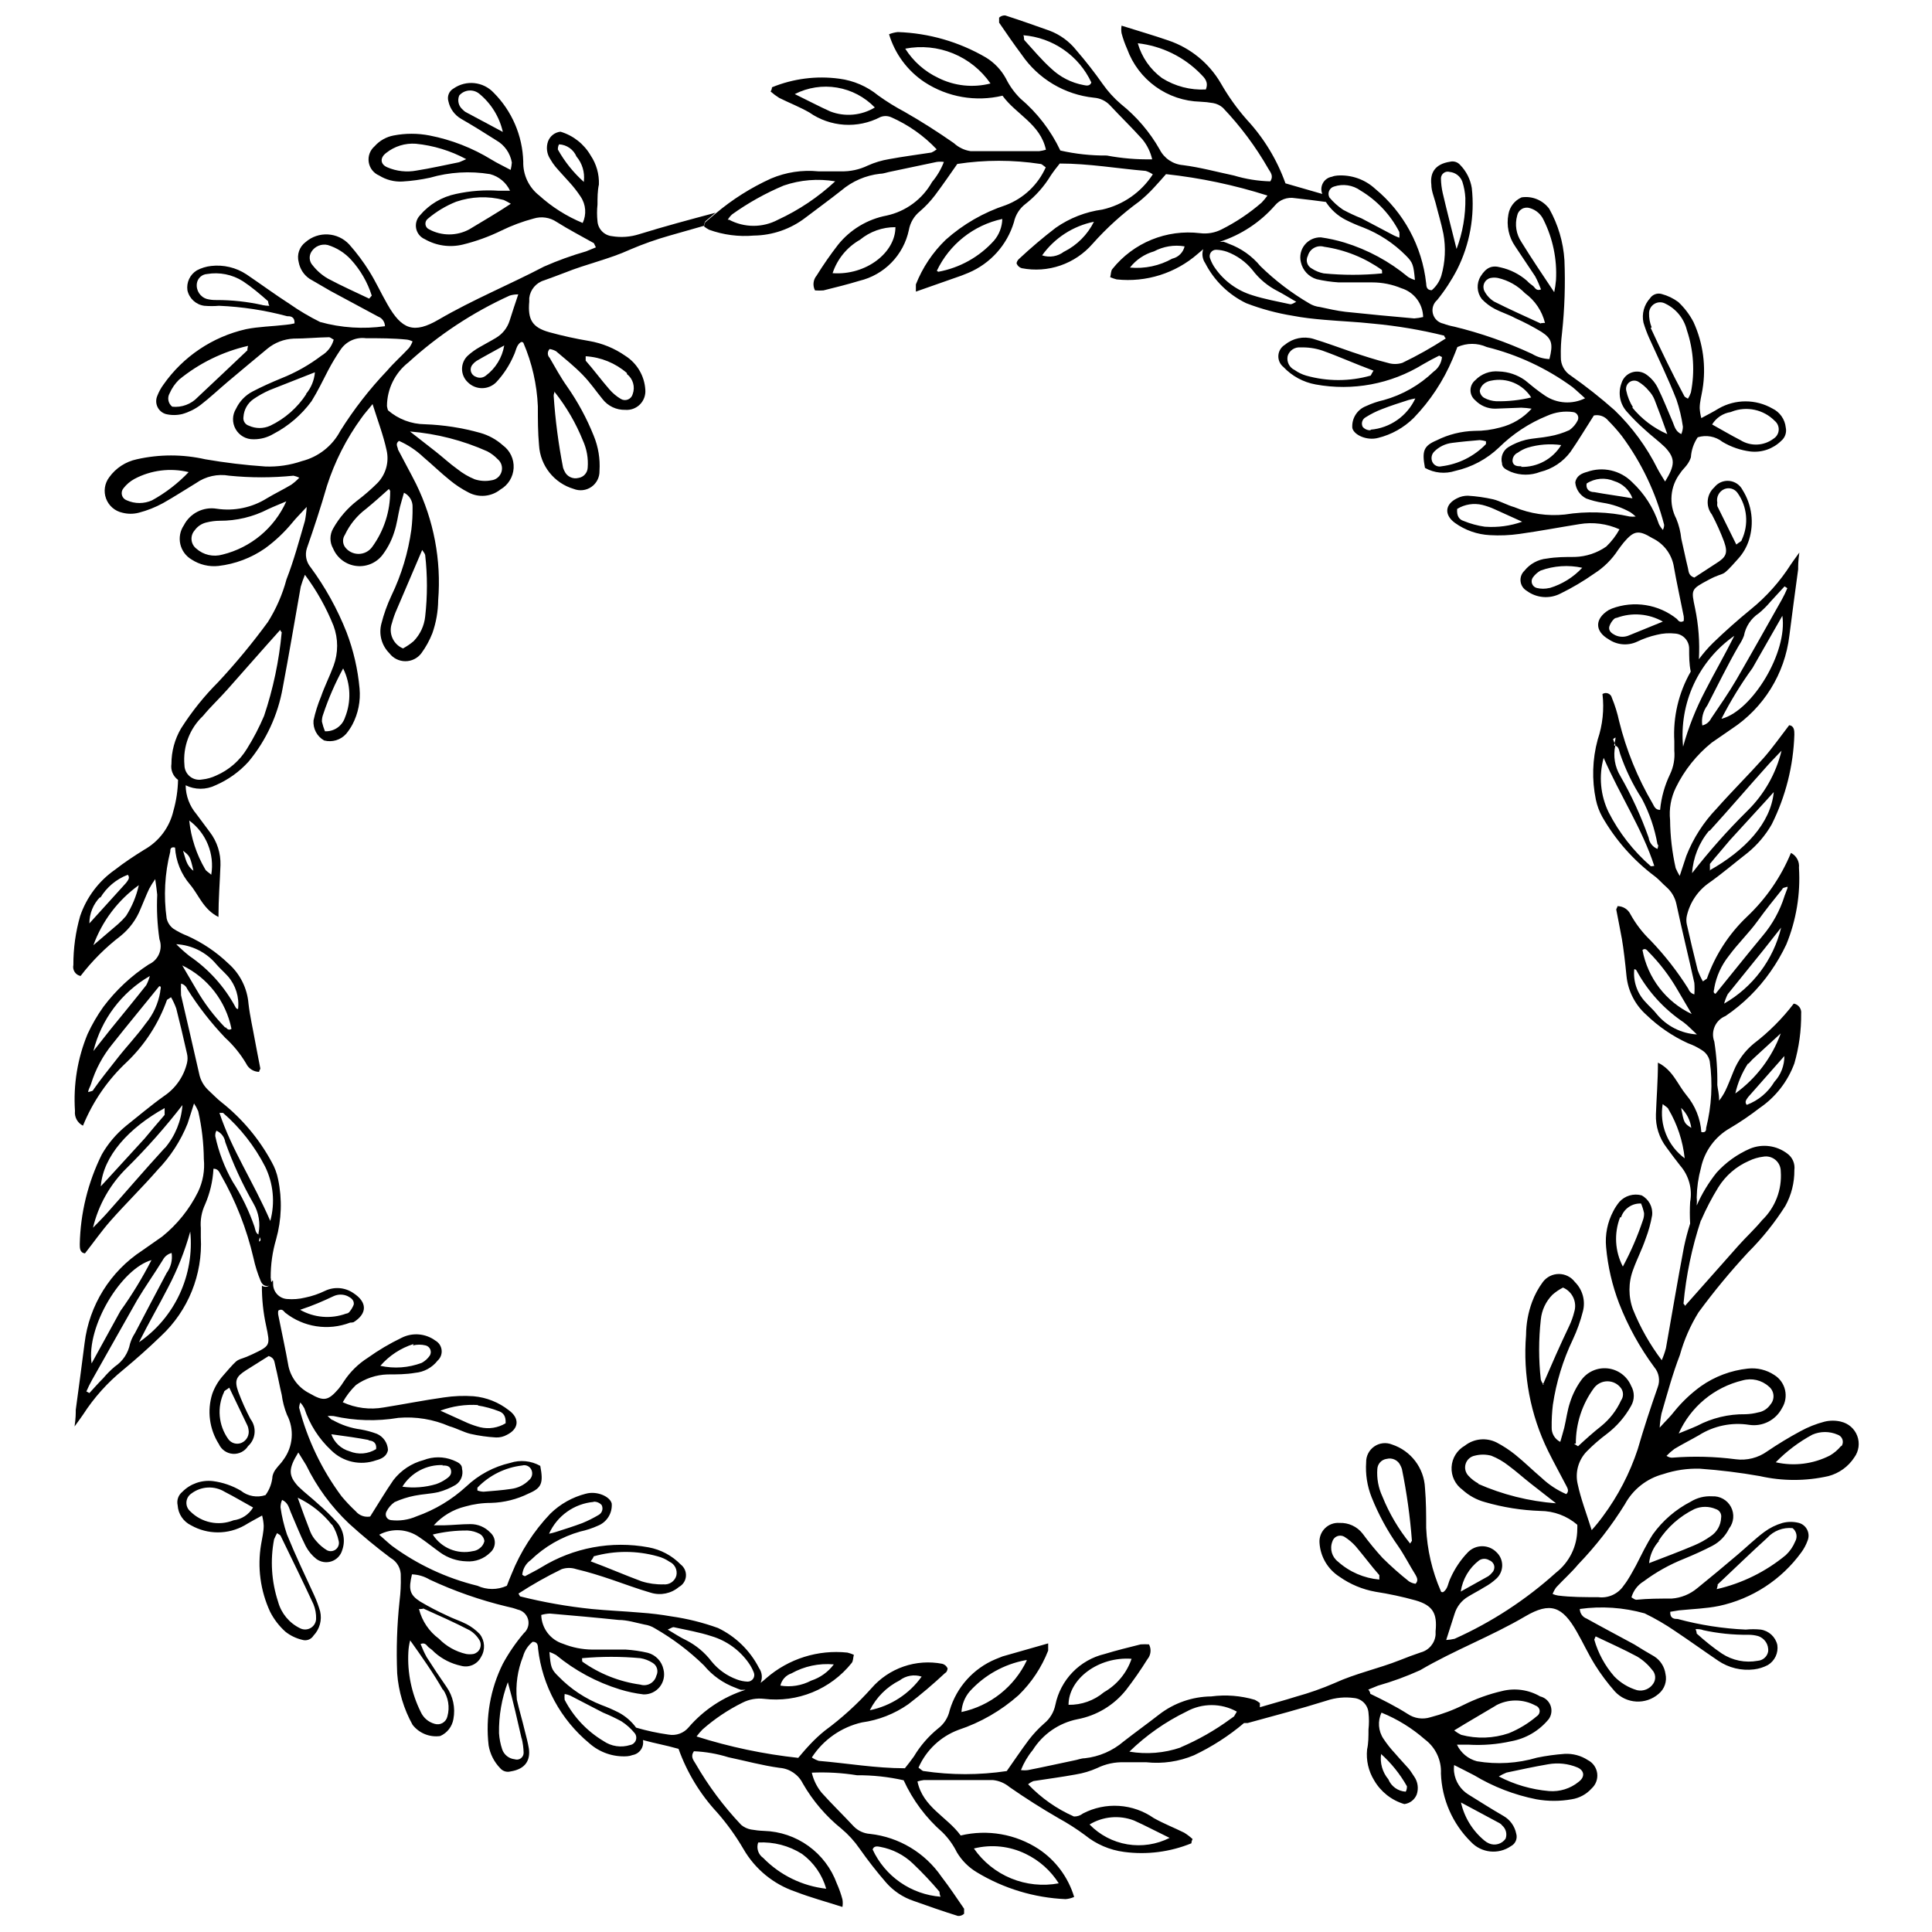 <?xml version="1.0" encoding="UTF-8"?>
<!-- Uploaded to: SVG Repo, www.svgrepo.com, Generator: SVG Repo Mixer Tools -->
<svg width="800px" height="800px" version="1.1" viewBox="144 144 512 512" xmlns="http://www.w3.org/2000/svg">
 <defs>
  <clipPath id="a">
   <path d="m190 148.09h447v503.81h-447z"/>
  </clipPath>
 </defs>
 <g clip-path="url(#a)">
  <path d="m631.88 520.75c-1.43-0.344-2.918-0.344-4.348 0-2.238 0.578-4.391 1.434-6.418 2.547-3.004 1.617-5.926 3.387-8.75 5.301-2.422 1.75-5.418 2.508-8.379 2.121-5.574-0.723-11.207-0.867-16.812-0.422-0.371 0-0.742 0-1.539-0.477h0.004c0.652-0.676 1.363-1.297 2.121-1.859 2.121-1.273 4.348-2.387 6.469-3.606 3.957-2.504 8.688-3.481 13.312-2.758 3.539 0.543 7.035-1.227 8.695-4.402 0.906-1.434 1.203-3.168 0.824-4.82s-1.398-3.086-2.84-3.981c-2.078-1.379-4.574-1.98-7.051-1.699-4.465 0.48-8.738 2.086-12.41 4.668-2.633 1.91-5.008 4.156-7.055 6.684-0.953 1.273-2.176 2.387-3.871 4.297v-0.004c0.07-1.246 0.23-2.488 0.477-3.711 1.539-5.305 2.969-10.605 4.879-15.539 1.102-3.981 2.762-7.785 4.934-11.297 4.074-5.551 8.469-10.859 13.152-15.91 3.731-3.723 7.039-7.848 9.863-12.301 1.602-2.906 2.422-6.176 2.387-9.496 0.234-1.707-0.5-3.406-1.91-4.398-2.832-2.141-6.582-2.625-9.863-1.273-3.348 1.457-6.348 3.609-8.805 6.309-2.141 2.672-3.926 5.617-5.301 8.75 0.078-0.719 0.078-1.449 0-2.172 0.055-2.617 0.426-5.219 1.113-7.742 0.934-4.488 3.754-8.352 7.742-10.609 2.703-1.605 5.309-3.375 7.797-5.301 4.234-2.883 7.461-7.019 9.227-11.828 1.238-4.289 1.844-8.738 1.801-13.203 0.164-1.266-0.703-2.438-1.961-2.652-3.051 3.988-6.617 7.559-10.605 10.605-2.34 1.93-4.16 4.406-5.305 7.215-0.742 1.805-1.434 3.66-2.227 5.305v-0.004c-0.461 0.922-1.012 1.789-1.645 2.598 0-1.961-0.371-3.023-0.477-4.137v0.004c0.066-3.856-0.199-7.703-0.797-11.512-1.016-2.691 0.301-5.703 2.973-6.785 4.668-3.16 8.711-7.148 11.93-11.773 1.602-2.281 3.004-4.691 4.191-7.215 2.633-6.43 3.777-13.375 3.34-20.309 0.18-1.625-0.668-3.188-2.121-3.926-2.652 6.398-6.629 12.164-11.668 16.918-4.781 4.543-8.418 10.16-10.605 16.387 0 0-0.531 0.371-1.062 0.742-0.543-0.949-1.004-1.941-1.375-2.969-1.008-4.031-1.961-8.008-2.863-12.039h-0.004c-0.188-0.801-0.188-1.637 0-2.441 0.836-3.562 2.973-6.684 5.996-8.75 3.5-2.492 6.789-5.305 10.129-7.902 2.562-2.102 4.719-4.652 6.363-7.527 3.688-7.394 5.731-15.5 5.992-23.762 0-1.008 0-2.332-1.379-2.492-2.332 3.023-4.402 5.992-6.789 8.699-4.031 4.508-8.379 8.805-12.41 13.363-3.484 3.621-6.223 7.891-8.059 12.57l-1.75 5.305v-0.004c-0.395-0.668-0.75-1.355-1.062-2.066-0.945-4.18-1.441-8.445-1.484-12.73-0.309-2.969 0.223-5.961 1.539-8.641 2.254-4.609 5.496-8.664 9.492-11.883l5.305-3.66-0.004 0.004c8.477-5.57 14.066-14.594 15.273-24.66 0.742-5.887 1.539-11.719 2.332-17.605 0-1.113 0-2.176 0.316-4.453-1.219 1.695-1.805 2.441-2.281 3.184l0.008-0.008c-2.875 4.508-6.457 8.52-10.609 11.883-3.445 2.812-6.789 5.781-9.969 8.855-1.371 1.344-2.629 2.801-3.766 4.348 0.246-4.516-0.09-9.043-1.008-13.469-1.062-5.039-1.168-5.039 3.606-7.582 4.773-2.547 2.863 0 7.848-5.621l0.004-0.004c1.27-1.41 2.227-3.07 2.809-4.879 1.426-4.469 0.805-9.34-1.695-13.309-0.699-1.352-2.039-2.254-3.551-2.394-1.516-0.141-2.996 0.504-3.93 1.703-2.074 1.863-2.352 5.016-0.637 7.211 1.23 2.336 2.312 4.742 3.238 7.215 1.062 3.023 0.531 4.082-2.121 5.727l-5.781 3.766c-1.59-0.531-1.484-1.695-1.695-2.547-0.637-2.547-1.168-5.305-1.75-7.742h-0.004c-0.184-1.82-0.629-3.609-1.324-5.305-2.031-3.867-1.641-8.559 1.008-12.035 0.477-0.797 1.219-1.434 1.805-2.227l-0.004-0.004c0.469-0.605 0.824-1.285 1.062-2.012 0.113-1.898 0.738-3.731 1.805-5.305 2.258-0.707 4.719-0.25 6.574 1.219 2.269 1.355 4.801 2.223 7.426 2.547 2.988 0.328 5.965-0.703 8.113-2.812 1.039-0.859 1.512-2.234 1.219-3.551-0.227-2.184-1.574-4.094-3.555-5.039-4.402-2.516-9.809-2.516-14.211 0-1.379 0.848-2.812 1.59-4.613 2.547-0.234-0.867-0.379-1.758-0.426-2.652 0-1.645 0.477-3.289 0.742-4.934 1.004-6.062 0.172-12.285-2.387-17.871-1.035-1.98-2.398-3.773-4.027-5.305-1.32-0.977-2.816-1.695-4.402-2.121-1.16-0.34-2.406 0.109-3.078 1.113-1.602 1.742-2.254 4.16-1.75 6.473 0.422 1.41 0.934 2.793 1.539 4.137 2.387 5.305 4.984 10.605 7.211 16.281 0.789 2.328 1.359 4.723 1.699 7.156-0.016 0.676-0.16 1.344-0.426 1.965-1.59-0.742-1.805-2.121-2.281-3.234-1.324-3.023-2.492-6.098-3.977-9.07-0.664-1.316-1.625-2.461-2.809-3.34-1.125-0.887-2.613-1.156-3.973-0.723-1.363 0.438-2.418 1.523-2.816 2.894-0.961 2.559-0.43 5.434 1.379 7.481 1.52 1.73 3.148 3.359 4.879 4.879 1.645 1.539 3.555 2.918 5.305 4.613 2.758 2.969 2.652 4.719 0 9.07-0.742-1.219-1.434-2.281-2.016-3.394v-0.004c-2.871-5.769-6.711-11.008-11.352-15.484-3.691-3.277-7.57-6.34-11.613-9.176-1.699-1.055-2.707-2.934-2.652-4.93-0.055-2.144 0.055-4.289 0.32-6.418 0.688-6.391 0.898-12.828 0.637-19.25-0.301-4.789-1.68-9.449-4.031-13.629-1.695-2.285-4.508-3.445-7.32-3.023-1.852 0.816-3.168 2.512-3.5 4.508-0.562 2.957 0.086 6.016 1.805 8.484 1.73 2.582 3.5 5.234 5.305 7.953v0.004c0.586 1.113 1.098 2.266 1.535 3.445-1.379 0.531-1.59-0.582-2.227-1.008-0.543-0.363-1.043-0.789-1.484-1.273-2-1.75-4.406-2.973-7-3.551-2.281-0.637-3.816 0-5.305 2.387-1.141 1.871-1.016 4.25 0.32 5.992 1.012 1.07 2.191 1.969 3.5 2.648 1.75 0.902 3.66 1.484 5.305 2.387h-0.004c2.41 1.074 4.746 2.297 7 3.66 2.812 1.805 3.129 3.234 2.121 7.211v0.004c-1.629-0.059-3.219-0.535-4.613-1.379-6.625-3.074-13.531-5.488-20.629-7.215-0.977-0.184-1.934-0.449-2.863-0.793-1.348-0.277-2.418-1.289-2.769-2.621-0.348-1.328 0.086-2.738 1.125-3.637 2.039-2.519 3.816-5.238 5.305-8.117 3.352-6.668 4.695-14.164 3.871-21.582-0.375-2.301-1.449-4.43-3.078-6.098-0.668-0.773-1.715-1.102-2.703-0.852-4.137 0.637-5.305 3.129-4.934 6.098 0 1.59 0.688 3.184 1.113 4.773 0.688 2.758 1.484 5.305 2.066 8.168h0.004c0.684 3.703 0.5 7.516-0.531 11.137-0.461 1.508-1.344 2.852-2.543 3.871-1.434 0-1.434-1.113-1.484-1.855h-0.004c-1.074-9.785-5.926-18.766-13.523-25.031-2.715-2.496-6.34-3.762-10.02-3.5-0.492 0.031-0.977 0.137-1.434 0.32-1.004 0.164-1.875 0.777-2.371 1.664-0.496 0.891-0.559 1.953-0.176 2.894l-9.758-2.812v0.004c-2.231-6.258-5.715-11.996-10.234-16.867-2.621-2.973-4.93-6.207-6.894-9.652-3.109-5.336-8.043-9.367-13.895-11.348-3.816-1.324-8.062-2.547-12.41-3.926-0.117 0.668-0.117 1.352 0 2.016 0.383 1.434 0.879 2.836 1.484 4.191 1.457 3.996 4.082 7.465 7.531 9.953 3.453 2.488 7.574 3.879 11.828 3.992 1.156 0.047 2.309 0.172 3.445 0.371 0.945 0.172 1.824 0.594 2.547 1.223 4.672 4.902 8.73 10.348 12.09 16.227 0.531 0.902 1.434 1.855 0.477 3.289-3.254-0.086-6.481-0.602-9.598-1.539-4.508-0.953-8.961-2.176-13.523-2.758-2.656-0.219-5.008-1.805-6.203-4.188-2.621-4.609-6.098-8.676-10.238-11.988-1.824-1.555-3.445-3.34-4.824-5.301-2.18-3.106-4.519-6.094-7-8.965-1.855-2.34-4.312-4.137-7.106-5.195-3.871-1.379-7.797-2.758-11.723-4.031-0.605-0.051-1.203 0.164-1.641 0.582v1.324c1.961 2.863 3.926 5.727 5.992 8.484v0.004c4.394 6.426 11.398 10.598 19.145 11.402 1.641 0.117 3.18 0.855 4.293 2.066 2.812 3.023 5.781 5.887 8.539 8.961v0.004c1.266 1.543 2.152 3.359 2.598 5.301-4.035 0.078-8.07-0.258-12.035-1.008-4.141 0.035-8.27-0.41-12.305-1.324-2.508-5.305-6.125-10.008-10.605-13.789-1.559-1.547-2.848-3.336-3.82-5.301-1.25-2.289-3.078-4.211-5.305-5.57-7.098-4.141-15.117-6.457-23.332-6.734-0.801 0.078-1.59 0.277-2.332 0.582 1.559 5.188 4.875 9.672 9.387 12.676 6.102 3.996 13.586 5.301 20.68 3.606 3.606 4.984 10.023 7.477 11.508 14.32-0.57 0.168-1.156 0.293-1.75 0.371h-18.242c-1.645-0.25-3.18-0.992-4.402-2.121-4.191-2.918-8.484-5.676-12.941-8.219l0.004-0.004c-2.469-1.301-4.844-2.773-7.109-4.398-2.961-2.426-6.543-3.969-10.34-4.457-6.035-0.816-12.184-0.031-17.82 2.281 0 0 0 0.582-0.371 1.113 0.715 0.625 1.477 1.191 2.281 1.695 2.652 1.324 5.305 2.332 8.008 3.871v0.004c2.719 1.898 5.906 3.016 9.215 3.234 3.312 0.215 6.617-0.484 9.559-2.016 0.902-0.371 1.91-0.371 2.812 0 4.582 2 8.711 4.902 12.145 8.539-0.422 0.34-0.883 0.629-1.379 0.848-3.766 0.582-7.531 1.062-11.242 1.75-1.941 0.32-3.828 0.891-5.625 1.695-2.227 1.082-4.684 1.609-7.156 1.539h-5.941c-4.281-0.43-8.605 0.227-12.57 1.91-5.297 2.406-10.238 5.527-14.688 9.281l-2.703 2.281-0.004-0.004c-0.211 0.352-0.324 0.758-0.316 1.168 0.418 0.32 0.859 0.605 1.324 0.848 3.785 1.359 7.82 1.887 11.828 1.539 4.973-0.062 9.793-1.734 13.734-4.773 3.129-2.387 6.363-4.719 9.441-7.16 2.906-2.477 6.492-4.027 10.289-4.453 0.953 0 1.961-0.426 2.918-0.582l12.09-2.547c0.633-0.086 1.273-0.086 1.906 0-0.734 1.93-1.793 3.723-3.129 5.305-2.551 4.555-6.934 7.797-12.035 8.906-5.082 0.965-9.652 3.711-12.887 7.742-2.031 2.625-3.926 5.352-5.676 8.168-0.922 1.102-1.09 2.652-0.426 3.926 0.742 0.051 1.488 0.051 2.227 0 3.184-0.797 6.418-1.59 9.547-2.547 3.234-0.773 6.184-2.449 8.504-4.836 2.32-2.383 3.914-5.379 4.598-8.633 0.344-1.941 1.379-3.695 2.914-4.934 1.492-1.285 2.844-2.727 4.031-4.293 2.066-2.758 4.031-5.621 5.887-8.273 7.293-1.113 14.715-1.113 22.008 0 0.426 0 0.797 0.477 1.434 0.902v-0.004c-2.059 4.621-5.879 8.23-10.605 10.023-5.879 1.934-11.297 5.059-15.91 9.176-3.449 3.332-6.144 7.367-7.902 11.828v1.91l12.09-4.246 1.855-0.742c5.809-2.461 10.223-7.375 12.039-13.418 0.418-1.949 1.527-3.684 3.129-4.879 2.641-2.07 4.887-4.606 6.629-7.477 0.742-1.113 1.539-2.121 2.387-3.184 7.742 0 15.273 1.324 22.805 1.961v0.004c0.66 0.207 1.285 0.512 1.855 0.902-3.062 4.738-7.859 8.086-13.363 9.332-4.445 0.602-8.684 2.254-12.355 4.824-3.394 2.598-6.574 5.305-9.812 8.324-0.316 0.266-0.688 1.008-0.531 1.219v0.004c0.246 0.57 0.734 0.996 1.328 1.168 3.422 0.668 6.957 0.418 10.254-0.715 3.297-1.137 6.234-3.121 8.52-5.754 3.723-4.184 7.883-7.953 12.41-11.246 1.395-1.141 2.707-2.379 3.922-3.711 1.113-1.168 2.176-2.441 3.129-3.5 9.129 0.992 18.137 2.891 26.887 5.676-0.469 0.652-0.984 1.273-1.535 1.855-3.227 2.801-6.789 5.188-10.609 7.106-1.762 0.906-3.758 1.258-5.727 1.008-8.863-1.074-17.652 2.519-23.227 9.492-0.426 0.477-0.371 1.434-0.582 2.176h-0.004c0.555 0.234 1.121 0.426 1.699 0.582 7.809 0.848 15.617-1.613 21.531-6.789l1.434-1.219h-0.004c-0.418 1.254-0.219 2.629 0.531 3.715 2.371 4.625 6.191 8.348 10.871 10.605 4.012 1.539 8.168 2.66 12.41 3.34 2.758 0.531 5.305 0.797 8.324 1.062 4.242 0.371 8.539 0.531 12.832 1.008h0.004c6.363 0.582 12.676 1.648 18.879 3.18 0 0 0 0.316 0.426 0.742-3.691 2.406-7.535 4.566-11.508 6.473-1.262 0.398-2.613 0.398-3.871 0-3.184-0.797-6.312-1.805-9.441-2.863-3.129-1.062-6.789-2.441-10.289-3.5v-0.004c-2.594-0.754-5.391-0.18-7.477 1.539-1.027 0.602-1.695 1.672-1.781 2.859-0.082 1.188 0.426 2.34 1.355 3.082 2.281 2.41 5.273 4.027 8.539 4.613 9.789 1.793 19.895-0.094 28.375-5.305 1.434-0.848 2.863-1.59 4.348-2.332l0.742 0.371c-0.137 1.555-0.953 2.973-2.227 3.871-3.711 3.566-8.246 6.152-13.207 7.531-1.605 0.359-3.172 0.895-4.664 1.59-2.387 0.914-3.879 3.293-3.66 5.832 0.477 1.91 3.977 3.394 6.84 2.598v0.004c3.57-0.883 6.832-2.715 9.441-5.305 4.356-4.519 7.844-9.805 10.285-15.59 0.477-1.062 0.848-2.121 1.273-3.184 2.481-1.117 5.316-1.117 7.797 0 8.184 2.027 15.891 5.633 22.699 10.605 1.113 0.902 2.121 1.91 3.34 2.969v0.004c-3.402 1.684-7.449 1.422-10.605-0.691-1.91-1.273-3.711-2.758-5.305-4.082-2.031-1.453-4.449-2.266-6.945-2.336-2.336-0.223-4.641 0.637-6.258 2.336-0.789 0.652-1.246 1.625-1.246 2.648 0 1.027 0.457 2 1.246 2.652 1.383 1.441 3.305 2.246 5.301 2.231l6.894-0.266c0.926 0.031 1.844 0.117 2.758 0.266-2.211 2.461-5.113 4.195-8.324 4.984-2.231 0.613-4.531 0.918-6.844 0.898-3.465 0.094-6.867 0.941-9.969 2.496-3.5 1.484-3.977 2.812-3.129 7.32v-0.004c2.441 1.371 5.344 1.66 8.008 0.797 4.363-0.973 8.379-3.117 11.613-6.207 3.68-3.629 8.043-6.496 12.836-8.43 2.129-0.949 4.481-1.277 6.785-0.957 0.508 0.051 0.957 0.348 1.199 0.793 0.246 0.445 0.254 0.984 0.023 1.438-0.504 1.012-1.25 1.887-2.176 2.543-1.688 0.773-3.473 1.328-5.305 1.645-2.066 0.426-4.242 0.477-6.312 0.953h0.004c-1.609 0.402-3.148 1.047-4.562 1.91-1.449 0.902-2.141 2.648-1.695 4.297 0 1.324 1.324 1.75 2.387 2.281 2.488 0.973 5.254 0.973 7.742 0 3.207-0.781 6.039-2.656 8.008-5.305 2.176-3.129 4.082-6.363 6.203-9.652 1.434-0.297 2.91 0.234 3.82 1.379 1.285 1.285 2.488 2.648 3.606 4.082 5.207 7.039 9.004 15.02 11.191 23.496 0 0.316 0 0.637-0.316 1.379h-0.004c-0.422-0.461-0.781-0.98-1.059-1.539-1.391-4.254-3.836-8.082-7.109-11.137-3.113-3.141-7.766-4.195-11.93-2.703-1.434 0.371-2.863 1.062-3.129 2.812v-0.004c0.172 1.824 1.277 3.426 2.914 4.242 1.395 0.508 2.832 0.883 4.297 1.113 2.609 0.391 5.125 1.254 7.426 2.547 0.484 0.34 0.945 0.711 1.379 1.113-0.527 0.062-1.062 0.062-1.59 0-5.644-1.262-11.477-1.441-17.184-0.531-4.566 0.484-9.18-0.188-13.418-1.961-1.91-0.531-3.66-1.59-5.57-2.066-2.215-0.504-4.465-0.82-6.734-0.957-0.996-0.004-1.977 0.23-2.863 0.691-3.234 1.59-3.445 4.402-0.531 6.523 2.703 1.941 5.906 3.062 9.23 3.234 2.617 0.156 5.25 0.051 7.848-0.32 5.305-0.742 10.605-1.75 15.91-2.598 3.594-0.598 7.285-0.117 10.605 1.379-0.93 1.688-2.109 3.223-3.5 4.562-2.445 1.711-5.34 2.668-8.324 2.758-2.492 0-4.934 0-7.426 0.426v-0.004c-2.336 0.234-4.477 1.398-5.941 3.234-0.762 0.719-1.145 1.758-1.027 2.797 0.113 1.043 0.711 1.973 1.613 2.508 2.598 1.941 6.078 2.231 8.961 0.742 3.125-1.527 6.121-3.301 8.965-5.305 2.527-1.609 4.68-3.742 6.309-6.258 0.477-0.637 0.953-1.324 1.484-1.961 2.703-3.184 3.926-3.394 7.582-1.168h0.004c2.875 1.367 4.953 3.992 5.621 7.109 0.797 4.562 1.805 9.07 2.703 13.629 0.047 0.402 0.047 0.812 0 1.219-0.953 0.531-1.379 0-1.805-0.531h0.004c-4.856-3.902-11.41-4.949-17.238-2.758l-0.902 0.426c-3.66 2.281-3.66 5.57 0 7.691v-0.004c2.215 1.547 5.078 1.809 7.531 0.691 1.691-0.82 3.473-1.445 5.305-1.855 1.594-0.398 3.246-0.504 4.879-0.32 2.07 0.168 3.664 1.902 3.66 3.981 0 2.066 0 4.082 0.426 6.098h-0.004c-3.207 5.598-4.719 12.012-4.348 18.453v2.492c0.184 2.133-0.199 4.273-1.113 6.207-1.434 2.965-2.332 6.16-2.652 9.438v0.902-0.848c-1.219 0-1.539-0.848-1.961-1.645-4.012-6.832-7.016-14.207-8.91-21.902-0.449-2.102-1.09-4.16-1.91-6.152-0.121-0.52-0.488-0.949-0.984-1.148-0.496-0.203-1.059-0.148-1.508 0.141 0.48 4.078 0.043 8.207-1.273 12.094-1.41 5.191-1.574 10.641-0.477 15.91 0.336 1.594 0.906 3.133 1.699 4.559 3.488 6.094 8.18 11.418 13.785 15.645 1.168 0.848 2.121 2.016 3.234 2.969l0.004 0.004c1.363 1.203 2.293 2.824 2.648 4.613 1.484 6.949 3.184 13.84 4.719 20.734h0.004c0.082 1.023 0.082 2.051 0 3.074-0.742-0.199-1.34-0.758-1.594-1.484-2.898-4.602-6.258-8.902-10.023-12.832-2.102-2.019-3.887-4.344-5.301-6.894-0.633-1.328-1.977-2.176-3.449-2.176 0 0.371-0.371 0.688-0.316 0.953 0.477 2.598 1.062 5.305 1.484 7.742 0.426 2.441 0.902 6.523 1.219 9.812 0.402 3.996 2.297 7.688 5.305 10.344 3.211 3.094 6.922 5.621 10.977 7.477 1.406 0.5 2.742 1.176 3.977 2.016 0.926 0.664 1.57 1.645 1.805 2.758 0.824 5.894 0.5 11.891-0.953 17.66 0 0.477 0 1.379-1.273 1.113-0.258-3.609-1.648-7.043-3.977-9.812-2.332-2.812-3.555-6.629-7.531-8.59 0 4.824-0.371 9.281-0.531 13.684-0.121 3.172 0.875 6.285 2.812 8.801 1.168 1.59 2.332 3.184 3.555 4.719l-0.004 0.004c2.348 2.644 3.344 6.227 2.707 9.703-0.113 1.906-0.113 3.82 0 5.727-0.656 2.059-1.203 4.148-1.645 6.258-1.695 8.91-3.184 17.871-4.773 26.781-0.285 1.09-0.66 2.152-1.113 3.184-3.102-4.106-5.652-8.598-7.586-13.363-1.285-3.418-1.285-7.188 0-10.605 1.008-2.812 2.332-5.305 3.34-8.273h0.004c0.758-1.996 1.324-4.055 1.695-6.152 0.25-2.18-0.867-4.289-2.809-5.305-2.109-0.559-4.356 0.094-5.836 1.699-0.637 0.766-1.188 1.602-1.645 2.492-1.551 2.926-2.215 6.246-1.906 9.543 0.453 5.106 1.613 10.121 3.445 14.902 2.348 6.027 5.488 11.719 9.332 16.918 1.242 1.473 1.59 3.504 0.902 5.305-1.855 5.305-3.711 10.926-5.305 16.441l0.004-0.004c-2.109 6.379-5.223 12.379-9.23 17.77-0.926 1.27-1.914 2.488-2.969 3.656-1.379-4.402-2.863-8.219-3.711-12.199v0.004c-0.727-3.125 0.191-6.406 2.438-8.699 1.648-1.668 3.422-3.211 5.305-4.613 2.629-2.004 4.812-4.531 6.418-7.426 0.945-1.641 0.945-3.66 0-5.301-1.086-2.566-3.481-4.34-6.25-4.625-2.769-0.289-5.477 0.957-7.062 3.246-1.246 1.75-2.211 3.68-2.863 5.727-0.742 2.176-1.008 4.508-1.539 6.734-0.316 1.219-0.688 2.441-1.062 3.766h0.004c-1.457-0.73-2.352-2.242-2.281-3.871-0.027-1.984 0.078-3.969 0.316-5.938 0.891-6.016 2.68-11.859 5.305-17.344 1.117-2.383 2.008-4.871 2.652-7.426 0.738-2.789-0.07-5.762-2.121-7.793-1.004-1.336-2.574-2.121-4.242-2.121-1.672 0-3.242 0.785-4.246 2.121-1.199 1.621-2.164 3.406-2.863 5.301-1.031 2.805-1.57 5.766-1.59 8.75-0.852 10.574 1.164 21.184 5.832 30.707 1.539 3.129 3.234 6.152 4.824 9.227 0.316 0.637 0.848 1.434 0 2.227l0.004 0.004c-2.387-1.031-4.578-2.465-6.469-4.246-2.387-2.016-4.613-4.242-7.055-6.203-1.535-1.234-3.188-2.32-4.934-3.234-2.738-1.375-6.023-1.047-8.43 0.848-2.055 1.168-3.375 3.301-3.504 5.66-0.129 2.359 0.953 4.621 2.867 6.008 1.707 1.559 3.762 2.688 5.992 3.289 4.762 1.379 9.68 2.164 14.637 2.332 3.602 0.016 7.078 1.312 9.812 3.66 0.027 0.387 0.027 0.777 0 1.164-0.004 4.523-2.102 8.793-5.676 11.562-7.981 7.195-17.031 13.102-26.836 17.5-0.73 0.172-1.477 0.277-2.227 0.32l2.227-6.949c0.586-1.922 1.871-3.551 3.606-4.559 1.379-0.848 2.863-1.59 4.297-2.492 1.156-0.621 2.227-1.387 3.184-2.281 0.973-0.902 1.527-2.172 1.527-3.5s-0.555-2.598-1.527-3.5c-0.996-1.004-2.352-1.57-3.766-1.57s-2.769 0.566-3.766 1.57c-1.953 2.023-3.531 4.375-4.668 6.945-0.637 1.219-0.637 2.863-1.961 3.66-0.316 0-0.531 0-0.582-0.316h-0.004c-2.305-5.285-3.617-10.949-3.871-16.707 0-3.445 0-6.949-0.316-10.605-0.242-5.281-3.727-9.863-8.75-11.508-1.551-0.625-3.312-0.43-4.688 0.523-1.379 0.949-2.188 2.523-2.152 4.195-0.215 3.144 0.273 6.297 1.43 9.227 1.832 4.594 4.199 8.957 7.055 12.992 1.695 2.441 3.129 5.305 4.613 7.637 0.371 0.688 0.797 1.484 0 2.332v0.004c-0.621-0.086-1.219-0.301-1.75-0.637-2.445-1.941-4.781-4.012-7-6.207-1.883-2.059-3.652-4.219-5.305-6.469-1.461-1.863-3.731-2.906-6.098-2.809-1.438-0.113-2.856 0.406-3.875 1.43-1.02 1.02-1.543 2.434-1.43 3.871 0.238 3.664 2.207 6.992 5.305 8.965 2.852 2.008 6.109 3.367 9.547 3.977 3.574 0.551 7.117 1.312 10.605 2.281 4.562 1.324 5.781 3.445 5.305 8.168v0.953c-0.195 2.227-1.766 4.094-3.926 4.664-1.875 0.637-3.731 1.324-5.57 2.066-5.621 2.227-11.668 3.5-17.234 6.047v0.004c-3.324 1.438-6.742 2.641-10.234 3.606-3.184 1.008-6.418 1.855-9.598 2.812v-1.113l-0.004-0.004c-0.414-0.32-0.859-0.602-1.324-0.848-3.746-1.109-7.688-1.418-11.562-0.902-4.992 0.051-9.832 1.727-13.785 4.773-3.129 2.441-6.312 4.719-9.441 7.16-2.902 2.488-6.488 4.039-10.289 4.453-0.953 0-1.91 0.426-2.863 0.582-4.082 0.848-8.062 1.75-12.145 2.547-0.633 0.09-1.277 0.09-1.91 0 0.758-1.922 1.816-3.711 3.129-5.301 2.66-4.227 6.934-7.18 11.828-8.168 5.086-0.949 9.66-3.699 12.887-7.742 2.027-2.625 3.922-5.352 5.676-8.168 0.922-1.102 1.086-2.652 0.422-3.926-0.742-0.051-1.484-0.051-2.227 0-3.184 0.797-6.418 1.59-9.547 2.547-3.231 0.77-6.176 2.449-8.484 4.832-2.312 2.387-3.894 5.383-4.562 8.637-0.387 1.941-1.438 3.684-2.969 4.934-1.477 1.301-2.824 2.738-4.031 4.297-2.066 2.758-3.977 5.621-5.887 8.324-7.293 1.09-14.711 1.09-22.008 0-0.371 0-0.742-0.477-1.379-0.902 2.035-4.637 5.863-8.254 10.609-10.02 5.867-1.953 11.281-5.074 15.906-9.176 3.434-3.336 6.109-7.367 7.852-11.828v-1.91l-12.094 3.449-1.855 0.742c-5.871 2.457-10.328 7.422-12.145 13.523-0.414 1.953-1.527 3.688-3.129 4.879-2.531 2.07-4.684 4.562-6.363 7.371-0.742 1.062-1.539 2.066-2.387 3.129-7.742 0-15.273-1.324-22.805-1.961-0.66-0.211-1.285-0.512-1.855-0.902 3.043-4.699 7.801-8.027 13.258-9.281 4.426-0.609 8.645-2.262 12.305-4.824 3.394-2.598 6.574-5.305 9.812-8.324 0.316 0 0.688-1.008 0.582-1.219v-0.004c-0.262-0.574-0.77-1.004-1.379-1.168-3.422-0.664-6.961-0.418-10.254 0.719-3.297 1.137-6.234 3.121-8.52 5.754-3.719 4.168-7.859 7.934-12.355 11.242-1.414 1.141-2.746 2.379-3.981 3.711-1.113 1.168-2.176 2.441-3.074 3.5-9.148-0.988-18.172-2.887-26.941-5.672 0.488-0.656 1.02-1.277 1.59-1.859 3.207-2.824 6.773-5.215 10.609-7.106 1.75-0.887 3.723-1.238 5.672-1.008 8.867 1.074 17.652-2.519 23.23-9.492 0.426-0.477 0.371-1.434 0.582-2.176-0.547-0.242-1.117-0.438-1.695-0.582-7.809-0.832-15.613 1.629-21.531 6.789-0.473 0.434-0.969 0.84-1.484 1.219 0.551-1.293 0.391-2.781-0.426-3.926-2.367-4.629-6.184-8.355-10.871-10.605-4.004-1.445-8.145-2.477-12.359-3.074-2.758-0.477-5.305-0.797-8.324-1.008-4.242-0.371-8.539-0.531-12.832-0.953l-0.004-0.004c-6.379-0.66-12.707-1.777-18.93-3.34l-0.426-0.742c3.68-2.391 7.508-4.555 11.457-6.469 1.254-0.426 2.613-0.426 3.871 0 3.184 0.742 6.363 1.75 9.492 2.812 3.129 1.062 6.789 2.441 10.289 3.445 2.574 0.785 5.371 0.203 7.422-1.539 1.059-0.574 1.754-1.641 1.852-2.84 0.098-1.199-0.422-2.367-1.371-3.102-2.305-2.367-5.289-3.961-8.539-4.559-9.805-1.816-19.934 0.074-28.426 5.305-1.379 0.848-2.863 1.539-4.297 2.332 0 0-0.266 0-0.742-0.371 0.137-1.555 0.953-2.973 2.227-3.871 3.688-3.582 8.207-6.188 13.152-7.586 1.605-0.344 3.172-0.859 4.668-1.535 2.379-0.949 3.863-3.336 3.66-5.887-0.477-1.91-3.977-3.394-6.84-2.598l-0.004-0.004c-3.559 0.906-6.816 2.734-9.438 5.305-4.391 4.609-7.863 10.008-10.234 15.91-0.477 1.062-0.848 2.121-1.273 3.184-2.477 1.137-5.324 1.137-7.797 0-8.195-2-15.91-5.606-22.699-10.609-1.113-0.902-2.176-1.91-3.34-2.918v0.004c3.371-1.809 7.477-1.562 10.605 0.633 1.91 1.273 3.711 2.758 5.57 4.082v0.004c2.031 1.449 4.449 2.262 6.945 2.332 2.344 0.188 4.652-0.664 6.312-2.332 0.77-0.664 1.215-1.633 1.215-2.652 0-1.02-0.445-1.988-1.215-2.652-1.379-1.449-3.301-2.258-5.305-2.227-2.281 0-4.613 0.266-6.894 0.316h-2.758c2.211-2.461 5.113-4.195 8.328-4.984 2.223-0.637 4.527-0.957 6.84-0.953 3.465-0.098 6.867-0.949 9.973-2.492 3.5-1.484 3.926-2.812 3.074-7.32-2.422-1.367-5.309-1.656-7.953-0.793-4.383 1.004-8.41 3.164-11.668 6.258-3.809 3.492-8.281 6.18-13.152 7.902-2.133 0.938-4.477 1.285-6.789 1.008-0.504-0.051-0.953-0.348-1.199-0.793-0.242-0.445-0.25-0.984-0.02-1.438 0.5-1.016 1.25-1.891 2.172-2.543 1.699-0.77 3.477-1.336 5.305-1.699 2.066-0.426 4.242-0.477 6.312-0.953 1.598-0.426 3.133-1.066 4.559-1.91 1.426-0.922 2.106-2.648 1.699-4.297 0-1.379-1.379-1.805-2.441-2.281v0.004c-2.488-0.977-5.254-0.977-7.742 0-3.184 0.832-5.996 2.699-8.008 5.301-2.121 3.074-4.031 6.312-6.152 9.652-1.43 0.262-2.887-0.266-3.816-1.379-1.34-1.246-2.594-2.574-3.766-3.977-5.234-7.031-9.051-15.008-11.246-23.492 0.027-0.477 0.137-0.941 0.32-1.379 0.41 0.469 0.77 0.984 1.059 1.535 1.395 4.254 3.836 8.086 7.109 11.137 3.133 3.109 7.773 4.141 11.93 2.652 1.434-0.371 2.863-1.062 3.129-2.758-0.098-1.848-1.223-3.488-2.914-4.242-1.395-0.523-2.832-0.914-4.297-1.168-2.613-0.344-5.133-1.191-7.426-2.492-0.371 0-0.742-0.582-1.379-1.062v0.004c0.531-0.059 1.062-0.059 1.594 0 5.641 1.27 11.477 1.434 17.18 0.477 4.625-0.391 9.273 0.375 13.523 2.227 1.91 0.531 3.66 1.539 5.57 2.016 2.231 0.504 4.504 0.824 6.789 0.953 0.996 0.035 1.988-0.203 2.863-0.688 3.234-1.59 3.445-4.402 0.531-6.523h-0.004c-2.688-2.113-5.926-3.402-9.332-3.711-2.637-0.188-5.289-0.078-7.902 0.316-5.305 0.742-10.605 1.805-15.91 2.652-3.68 0.656-7.473 0.176-10.871-1.379 0.934-1.688 2.113-3.223 3.5-4.562 2.438-1.734 5.336-2.711 8.328-2.809 2.441 0 4.934 0 7.371-0.426 2.34-0.207 4.492-1.379 5.938-3.234 0.785-0.707 1.184-1.75 1.066-2.801-0.113-1.051-0.73-1.98-1.648-2.5-2.609-1.918-6.074-2.207-8.961-0.746-3.137 1.508-6.133 3.285-8.965 5.305-2.516 1.602-4.668 3.715-6.309 6.207-0.43 0.703-0.91 1.375-1.434 2.012-2.758 3.184-3.926 3.394-7.637 1.219v0.004c-2.856-1.422-4.918-4.051-5.621-7.16-0.797-4.562-1.805-9.016-2.703-13.578-0.086-0.402-0.086-0.816 0-1.219 0.902-0.582 1.324 0 1.805 0.531h-0.004c4.871 3.875 11.426 4.887 17.234 2.652 0.305 0.008 0.609-0.031 0.902-0.105 3.66-2.281 3.66-5.305 0-7.691-2.215-1.547-5.086-1.789-7.531-0.637-1.684 0.824-3.465 1.43-5.301 1.805-1.578 0.387-3.207 0.512-4.828 0.371-2.09-0.168-3.691-1.934-3.656-4.031 0-2.387-0.477 1.008-0.637-1.434h-0.426c-0.16 0 0 1.273 0 1.91-0.566 0.426-1.344 0.426-1.91 0-0.02 3.566 0.352 7.125 1.113 10.605 1.113 5.305 1.168 5.305-3.606 7.582-4.773 2.281-2.863 0-7.797 5.676-1.254 1.41-2.227 3.051-2.863 4.828-1.406 4.477-0.766 9.348 1.75 13.309 0.668 1.48 2.094 2.477 3.715 2.586 1.617 0.109 3.168-0.68 4.027-2.055 2.047-1.855 2.324-4.969 0.637-7.16-1.227-2.332-2.309-4.742-3.234-7.211-1.062-3.023-0.582-4.031 2.066-5.727l5.992-3.766c1.645 0.531 1.484 1.645 1.75 2.547 0.637 2.547 1.113 5.305 1.695 7.691l0.004-0.004c0.234 1.82 0.699 3.602 1.379 5.305 2.023 3.844 1.652 8.508-0.953 11.984-0.531 0.848-1.273 1.484-1.805 2.227-0.516 0.594-0.879 1.305-1.059 2.07-0.129 1.82-0.773 3.566-1.855 5.035-2.231 0.75-4.691 0.312-6.523-1.164-2.277-1.34-4.805-2.207-7.426-2.547-3-0.344-5.996 0.711-8.113 2.863-1.051 0.855-1.523 2.234-1.219 3.555 0.137 2.281 1.496 4.309 3.551 5.301 4.41 2.496 9.805 2.496 14.215 0 1.379-0.848 2.812-1.59 4.613-2.598 0.234 0.887 0.379 1.793 0.422 2.707 0 1.645-0.426 3.289-0.688 4.934v-0.004c-1.027 6.062-0.195 12.293 2.387 17.871 1.02 2.008 2.406 3.805 4.082 5.305 1.297 1.02 2.801 1.742 4.402 2.121 1.145 0.375 2.394-0.086 3.023-1.113 1.629-1.707 2.285-4.121 1.75-6.418-0.41-1.43-0.926-2.832-1.539-4.188-2.441-5.305-4.984-10.605-7.266-16.227v-0.004c-0.781-2.328-1.352-4.723-1.695-7.156 0.004-0.68 0.148-1.348 0.422-1.965 1.59 0.742 1.805 2.066 2.281 3.234 1.324 3.023 2.492 6.098 3.977 9.016 0.691 1.316 1.648 2.473 2.812 3.394 1.152 0.855 2.652 1.098 4.016 0.641 1.359-0.453 2.418-1.543 2.824-2.918 0.93-2.543 0.402-5.387-1.379-7.426-1.535-1.715-3.184-3.328-4.93-4.828-1.695-1.59-3.555-2.969-5.305-4.668-2.703-2.918-2.652-4.719 0-9.016l2.066 3.34 0.004 0.004c2.824 5.801 6.668 11.047 11.348 15.484 3.555 3.234 7.211 6.258 11.031 9.121 1.77 0.992 2.82 2.906 2.703 4.934 0.055 2.144-0.051 4.289-0.316 6.418-0.691 6.391-0.902 12.824-0.637 19.25 0.355 4.785 1.75 9.438 4.082 13.629 1.734 2.227 4.523 3.359 7.32 2.969 1.852-0.812 3.168-2.508 3.5-4.508 0.562-2.953-0.086-6.012-1.805-8.484-1.805-2.582-3.57-5.234-5.305-7.953h0.004c-0.605-1.113-1.137-2.266-1.594-3.449 1.379-0.531 1.645 0.582 2.227 0.953l0.004 0.004c0.559 0.383 1.074 0.828 1.535 1.324 1.98 1.742 4.371 2.945 6.949 3.5 2.098 0.59 4.32-0.387 5.301-2.332 1.168-1.887 1.043-4.297-0.316-6.047-1.012-1.07-2.195-1.969-3.5-2.652-1.75-0.902-3.66-1.484-5.305-2.332-2.398-1.094-4.734-2.316-7-3.66-2.812-1.805-3.129-3.234-2.176-7.211h0.004c1.645 0.059 3.25 0.531 4.664 1.379 6.566 3.066 13.426 5.465 20.473 7.156 0.973 0.188 1.934 0.453 2.863 0.797 1.344 0.273 2.418 1.289 2.769 2.617 0.348 1.328-0.09 2.742-1.125 3.641-2.133 2.508-3.996 5.227-5.57 8.113-3.324 6.695-4.629 14.215-3.766 21.637 0.391 2.281 1.461 4.391 3.078 6.047 0.66 0.781 1.715 1.113 2.703 0.848 4.137-0.637 5.305-3.129 4.879-6.098-0.266-1.59-0.688-3.184-1.113-4.824-0.637-2.703-1.434-5.305-2.066-8.113v-0.004c-0.379-3.894 0.184-7.82 1.641-11.453 0.422-1.527 1.312-2.879 2.547-3.871 1.434 0 1.379 1.113 1.434 1.855 1.121 9.785 5.988 18.754 13.574 25.031 2.746 2.445 6.356 3.688 10.023 3.449 0.492-0.031 0.977-0.141 1.434-0.32 0.895-0.152 1.691-0.664 2.211-1.41 0.52-0.746 0.715-1.672 0.547-2.566 3.445 0.953 5.676 1.273 9.441 2.332h-0.004c2.234 6.258 5.715 11.996 10.234 16.867 2.621 2.984 4.949 6.219 6.949 9.648 3.074 5.348 7.996 9.387 13.84 11.352 3.977 1.539 8.113 2.652 12.41 4.031 0.117-0.668 0.117-1.352 0-2.016-0.383-1.434-0.879-2.836-1.484-4.191-1.453-3.988-4.066-7.453-7.508-9.938-3.441-2.488-7.551-3.883-11.797-4.008-1.156-0.043-2.309-0.168-3.445-0.371-0.957-0.176-1.852-0.598-2.598-1.223-4.656-4.914-8.715-10.359-12.094-16.227-0.531-0.902-1.434-1.855-0.426-3.289h0.004c3.094 0.133 6.16 0.668 9.121 1.59 4.508 0.953 8.961 2.176 13.578 2.812h-0.004c2.641 0.195 4.977 1.766 6.152 4.137 2.641 4.594 6.109 8.66 10.234 11.984 1.84 1.543 3.465 3.328 4.828 5.305 2.18 3.102 4.516 6.094 7 8.961 1.961 2.246 4.488 3.934 7.316 4.879 3.871 1.379 7.797 2.758 11.719 3.977l0.004 0.004c0.605 0.047 1.203-0.164 1.645-0.586v-1.324c-1.961-2.863-3.871-5.727-5.992-8.484-4.363-6.356-11.273-10.5-18.934-11.352-1.625-0.105-3.152-0.801-4.297-1.961-2.812-3.023-5.781-5.887-8.539-8.961v-0.004c-1.262-1.543-2.152-3.356-2.598-5.301 4.008-0.18 8.023 0.051 11.984 0.688 4.156-0.031 8.305 0.414 12.359 1.328 2.406 5.273 5.914 9.977 10.285 13.789 1.559 1.543 2.848 3.336 3.82 5.301 1.301 2.184 3.121 4.004 5.305 5.305 7.109 4.297 15.188 6.742 23.492 7.106 0.789-0.062 1.559-0.258 2.281-0.582-1.559-5.188-4.879-9.672-9.387-12.676-6.106-3.996-13.586-5.301-20.684-3.606-3.555-4.934-10.023-7.477-11.453-14.32h-0.004c0.555-0.172 1.125-0.297 1.699-0.371h18.297c1.617 0.168 3.152 0.812 4.398 1.855 4.191 2.918 8.539 5.676 12.941 8.219v0.004c2.453 1.34 4.809 2.844 7.055 4.508 2.965 2.414 6.547 3.957 10.34 4.453 6.055 0.816 12.219 0.027 17.871-2.281 0 0 0-0.582 0.316-1.113h0.004c-0.688-0.637-1.434-1.203-2.227-1.695-2.652-1.324-5.305-2.332-8.062-3.871-2.719-1.902-5.906-3.019-9.215-3.234-3.312-0.215-6.617 0.48-9.559 2.012-0.676 0.539-1.523 0.824-2.387 0.797-4.574-2.012-8.703-4.914-12.145-8.539 0.43-0.355 0.914-0.641 1.434-0.848 3.711-0.582 7.477-1.062 11.191-1.75h-0.004c1.957-0.316 3.867-0.887 5.676-1.695 2.227-1.09 4.684-1.621 7.16-1.539h5.887c4.297 0.461 8.637-0.18 12.621-1.855 4.769-2.262 9.227-5.129 13.258-8.539h0.953c7-1.91 14-3.766 20.949-5.941 2.336-0.789 4.824-1.023 7.266-0.688 2.059 0.203 3.672 1.859 3.816 3.926 0.16 1.461 0.16 2.938 0 4.398 0 1.855 0 3.66-0.371 5.305-0.293 2.852 0.359 5.723 1.859 8.168 1.762 3.047 4.629 5.309 8.008 6.309 1.477-0.184 2.738-1.16 3.285-2.543 0.551-1.609 0.293-3.387-0.688-4.773-0.477-0.688-0.902-1.434-1.434-2.066-0.531-0.637-2.441-2.652-3.606-4.031-1.129-1.203-2.16-2.5-3.074-3.875-1.391-2.059-1.59-4.699-0.531-6.945 4.207 1.707 8.094 4.109 11.508 7.106 2.824 2.113 4.414 5.492 4.242 9.016 0.238 6.84 3.082 13.332 7.957 18.137 2.769 2.949 7.281 3.422 10.605 1.113 1.207-0.629 1.789-2.039 1.379-3.34-0.402-1.973-1.641-3.676-3.394-4.668-3.129-1.805-6.203-3.766-9.281-5.676v0.004c-2.059-1.289-3.441-3.426-3.766-5.836-0.09-0.648-0.09-1.309 0-1.961 1.855 0.953 3.5 1.75 5.305 2.703 5.086 3.062 10.668 5.215 16.492 6.367 3.086 0.551 6.246 0.551 9.332 0 2.047-0.312 3.922-1.324 5.305-2.867 1.125-1.02 1.676-2.523 1.473-4.027-0.199-1.504-1.129-2.812-2.481-3.5-1.824-1.188-3.981-1.762-6.152-1.645-2.457 0.176-4.902 0.512-7.316 1.008-5.164 1.523-10.605 1.852-15.91 0.953-2.336-0.605-4.277-2.219-5.305-4.402h3.023c3.805 0.234 7.625-0.07 11.348-0.902 3.922-0.711 7.457-2.797 9.973-5.887 0.738-1.051 0.906-2.398 0.449-3.602-0.457-1.199-1.48-2.094-2.731-2.391-3.043-1.77-6.66-2.285-10.078-1.43-3.523 0.812-6.941 2.039-10.18 3.656-2.812 1.398-5.766 2.504-8.805 3.289-2.062 0.66-4.312 0.328-6.098-0.902-3.184-2.016-6.574-3.711-9.863-5.305 0 0 0-0.531-0.531-1.113l2.598-1.062v0.004c3.809-1.082 7.531-2.445 11.137-4.082 9.016-5.305 18.828-8.965 27.844-14.266 6.684-3.926 9.863-2.652 13.684 4.082 1.645 2.863 3.023 5.887 4.773 8.699h-0.004c1.57 2.508 3.344 4.887 5.305 7.106 3.055 3.328 8.211 3.609 11.613 0.637 1.562-1.281 2.262-3.336 1.805-5.305-0.27-1.898-1.355-3.582-2.973-4.613-1.855-1.062-3.711-2.176-5.305-3.184-4.191-2.281-8.434-4.508-12.621-6.84h0.004c-1.07-0.395-1.789-1.406-1.805-2.547 5.746-0.801 11.598-0.402 17.184 1.168 2.82 1.367 5.531 2.945 8.113 4.719 3.816 2.547 7.637 5.305 11.402 7.848v0.004c2.769 1.863 6.121 2.676 9.438 2.277 1.301-0.156 2.559-0.551 3.715-1.164 1.82-1.109 2.801-3.195 2.492-5.305-0.48-2.141-2.231-3.762-4.402-4.082-1.324-0.133-2.656-0.133-3.977 0-6.098-0.273-12.145-1.215-18.031-2.812-0.742 0-2.066 0-1.961-1.91l2.281-0.371c3.606-0.371 7.266-0.477 10.605-1.168v0.004c8.785-1.879 16.57-6.941 21.848-14.215 0.691-0.941 1.246-1.977 1.645-3.074 0.387-0.926 0.359-1.973-0.078-2.875s-1.238-1.574-2.203-1.844c-1.426-0.371-2.922-0.371-4.348 0-1.738 0.5-3.371 1.309-4.828 2.387-2.492 1.855-4.773 4.082-7.16 6.098-3.5 2.969-7.055 5.941-10.605 8.805v-0.004c-1.914 1.613-4.289 2.578-6.785 2.758-3.129 0-6.258 0-9.387 0.316-0.371 0-0.797-0.371-1.273-0.637v0.004c0.5-1.773 1.656-3.289 3.234-4.242 3.262-2.434 6.828-4.43 10.605-5.941 2.598-1.062 5.305-2.281 7.637-3.5 1.914-1.012 3.457-2.609 4.402-4.559 1.273-1.645 1.465-3.883 0.496-5.723-0.973-1.836-2.93-2.938-5.004-2.816-1.992-0.121-3.977 0.379-5.676 1.43-3.977 2.047-7.414 5.012-10.023 8.645-1.695 2.652-2.969 5.305-4.453 8.219-1.062 1.91-2.016 3.766-3.234 5.305-1.48 2.258-4.113 3.473-6.789 3.129-3.66 0-7.266 0-10.605-0.426v0.004c-0.512-0.082-1.008-0.223-1.484-0.426 0.238-0.621 0.559-1.211 0.953-1.75 1.91-2.066 4.031-3.926 5.832-6.098 4.672-4.852 8.812-10.188 12.359-15.91 2.141-3.961 5.824-6.863 10.18-8.008 3.125-1.047 6.414-1.531 9.707-1.434 5.332 0.379 10.645 1.035 15.91 1.965 5.969 1.352 12.168 1.352 18.137 0 2.84-0.742 5.301-2.519 6.894-4.984 1.188-1.645 1.477-3.777 0.762-5.676-0.715-1.902-2.336-3.316-4.316-3.766zm-26.094-10.926h0.004c2.434-0.699 5.059-0.098 6.945 1.594 0.719 0.566 1.168 1.406 1.25 2.32 0.078 0.91-0.219 1.816-0.824 2.504-0.75 1.102-1.922 1.852-3.234 2.066-1.109 0.289-2.25 0.449-3.394 0.48-4.453-0.066-8.848 0.992-12.781 3.074-1.645 0.742-3.234 1.324-4.879 2.016 3.156-7.055 9.402-12.246 16.918-14.055zm8.434-79.125c-1.676 2.809-4.254 4.957-7.316 6.102-0.688-0.848 0-1.484 0.371-2.066l9.598-10.875c0.02 2.535-0.93 4.981-2.652 6.84zm-6.84-4.824c0.637-0.742 1.328-1.434 2.066-2.07l6.469-5.941 0.004 0.004c-2.332 6.387-6.527 11.93-12.039 15.91 0.633-2.812 1.766-5.488 3.34-7.902zm-10.234-51.176v-1.75c1.75-2.176 3.606-4.242 5.305-6.312l9.703-10.605 1.91-2.121c-0.797 8.219-7.586 15.484-17.078 20.789zm0-10.605c5.305-5.832 10.184-11.562 15.328-17.289 1.168-1.324 2.441-2.547 3.66-3.871l-0.004-0.004c-1.461 6.043-4.586 11.555-9.016 15.91-5.254 5.188-10.164 10.715-14.691 16.547 0.266-4.106 1.824-8.023 4.457-11.188zm1.961-85.965v-0.004c-0.055-0.297-0.055-0.602 0-0.902-0.328-1.488 0.453-3.004 1.855-3.606 1.258-0.523 2.715-0.105 3.5 1.008 2.602 3.644 3.031 8.414 1.113 12.465 0 0.371-0.688 0.582-1.434 1.219zm3.816-25.031v-0.004c3.949-1.535 8.43-0.578 11.402 2.441 0.723 0.598 1.113 1.504 1.051 2.441-0.062 0.934-0.574 1.781-1.367 2.277-2.57 1.945-6.078 2.094-8.805 0.371-2.492-1.273-4.879-2.703-7.477-4.137 1.082-1.766 2.887-2.969 4.934-3.289zm-21.215-22.328h0.004c-0.492-1.211-0.727-2.512-0.691-3.82 0.027-1.012 0.578-1.938 1.453-2.445 0.875-0.508 1.953-0.527 2.844-0.047 2.871 1.371 4.973 3.961 5.727 7.055 1.781 5.312 2.144 10.996 1.062 16.492-0.191 0.582-0.457 1.133-0.797 1.645-0.477-0.316-0.848-0.426-0.953-0.688-3.184-5.941-6.098-11.988-8.91-18.086zm-4.934 21.215 0.004-0.004c-0.859-1.367-1.469-2.875-1.801-4.453-0.188-0.82 0.109-1.672 0.766-2.191 0.66-0.523 1.555-0.617 2.309-0.25 1.117 0.648 2.106 1.492 2.918 2.492 0.668 0.703 1.191 1.535 1.539 2.441 1.062 2.703 2.016 5.305 3.34 9.016-3.637-1.59-6.836-4.027-9.336-7.109zm-50.43-56.801c-0.293-1.27-0.453-2.57-0.477-3.871-0.008-0.578 0.258-1.125 0.723-1.469 0.461-0.348 1.059-0.453 1.609-0.281 1.523 0.152 2.82 1.16 3.344 2.598 0.449 1.391 0.715 2.836 0.793 4.297 0.086 4.613-0.707 9.203-2.332 13.523-1.324-5.305-2.547-10.023-3.66-14.797zm-62.789-27.473c-4.09 0.215-8.148-0.844-11.613-3.023-3.106-2.277-5.363-5.523-6.418-9.227 6.344 0.715 12.246 3.602 16.703 8.168 1.008 1.008 2.125 2.121 1.328 4.082zm-32.352-1.168v0.004c-3.25-0.59-6.254-2.121-8.645-4.402-2.547-2.281-4.719-4.934-7.055-7.477-0.266-0.266 0-0.848-0.316-1.324v-0.004c3.844 0.305 7.539 1.625 10.707 3.824 3.168 2.199 5.695 5.195 7.324 8.691-0.371 1.008-1.273 0.848-2.016 0.691zm-38.555-1.91v0.004c-3.594-1.695-6.629-4.383-8.75-7.742 4.254-0.82 8.656-0.387 12.668 1.254 4.012 1.637 7.461 4.406 9.926 7.973-4.644 1.195-9.559 0.664-13.844-1.484zm-28.582 8.914c-2.969-1.324-5.832-2.863-9.441-4.613 3.449-1.758 7.375-2.363 11.191-1.723 3.82 0.641 7.332 2.488 10.023 5.273-3.555 2.148-7.898 2.539-11.773 1.062zm-13.895 28.691v-0.004c-4.047 2.152-8.895 2.152-12.941 0h-0.371c0.32-0.527 0.711-1.012 1.168-1.43 4.262-3.047 8.852-5.609 13.68-7.637 4.379-1.504 9.066-1.887 13.629-1.113-4.484 4.176-9.602 7.609-15.164 10.18zm14.477 14.16v-0.004c1.238-3.75 3.828-6.906 7.266-8.855 2.641-2.176 5.965-3.359 9.387-3.34 0 6.789-7.848 12.832-16.652 12.195zm42.746-8.594c-3.871 4.293-9.059 7.184-14.746 8.219l-0.371-0.266c3.336-7.019 9.742-12.098 17.344-13.734-0.051 2.129-0.84 4.172-2.227 5.781zm18.613 2.863c-1.652 1.293-3.844 1.672-5.836 1.008 3.285-4.602 8.195-7.785 13.738-8.91-1.699 3.41-4.453 6.18-7.852 7.902zm28.691 1.855c-3.418 1.922-7.34 2.754-11.246 2.387 1.613-2.07 3.844-3.574 6.367-4.293 2.484-1.324 5.336-1.793 8.113-1.328-0.371 1.59-1.598 2.84-3.184 3.234zm42.848-19.09c2.371-0.789 4.973-0.395 7 1.059 4.391 2.625 7.957 6.43 10.289 10.98 0.066 0.508 0.066 1.027 0 1.535l-1.379-0.582-8.645-4.562c-1.668-0.66-3.297-1.422-4.879-2.277-1.348-0.906-2.559-1.996-3.606-3.238-0.297-0.539-0.332-1.184-0.098-1.75 0.238-0.57 0.723-1 1.316-1.164zm-11.668 31.184c-3.34-0.742-6.734-1.324-10.023-2.387h0.004c-3.945-1.211-7.375-3.691-9.758-7.055-0.586-0.797-1.047-1.672-1.379-2.598-0.242-0.543-0.184-1.168 0.148-1.656 0.336-0.488 0.902-0.766 1.492-0.73 0.961 0.039 1.906 0.215 2.812 0.531 2.633 0.984 4.957 2.648 6.734 4.824 1.781 2.367 4.09 4.293 6.734 5.621 1.539 0.797 3.023 1.75 4.879 2.812-0.582 0.316-1.164 0.688-1.535 0.637zm32.934 3.766c-6.098-0.531-12.199-1.113-18.242-1.75-2.281-0.266-4.562-0.797-6.789-1.273-0.996-0.109-1.953-0.434-2.809-0.957-4.699-2.746-9.047-6.059-12.941-9.863-2.215-2.688-5.109-4.738-8.379-5.938-0.449-0.203-0.91-0.379-1.379-0.531h-1.008c5.637-1.828 10.676-5.144 14.586-9.598 1.285-1.562 3.309-2.312 5.301-1.965 3.5 0.371 5.305 0.637 8.219 1.008h0.004c1.312 2.031 3.144 3.68 5.301 4.773 1.465 0.738 2.969 1.395 4.508 1.961 4.285 1.668 8.168 4.215 11.402 7.481 1.855 1.855 2.016 2.492 2.387 6.469-0.633-0.18-1.242-0.449-1.801-0.797-4.965-4.125-10.695-7.227-16.867-9.121-2.047-0.621-4.137-1.082-6.258-1.379-1.656-0.047-3.242 0.68-4.281 1.973-1.043 1.289-1.418 2.996-1.02 4.606 0.469 2.152 2.074 3.879 4.188 4.508 1.918 0.441 3.871 0.723 5.836 0.848h8.91-0.004c2.641 0.004 5.254 0.523 7.691 1.539 3.375 1.027 5.703 4.109 5.781 7.637-0.785 0.191-1.582 0.316-2.387 0.371zm-8.535-11.934c-5.152 0.504-10.336 0.504-15.488 0-1.113-0.219-2.176-0.652-3.129-1.273-0.594-0.305-1.043-0.836-1.242-1.473-0.199-0.641-0.133-1.332 0.184-1.922 0.246-0.891 0.84-1.645 1.648-2.094 0.805-0.445 1.762-0.555 2.644-0.293 5.527 0.797 10.785 2.906 15.328 6.152 0 0 0.055 0.426 0.055 0.902zm-3.078 27.098c-5.566 1.566-11.457 1.566-17.023 0-1.102-0.32-2.141-0.82-3.074-1.484-1.406-0.656-2.176-2.191-1.855-3.711 0.449-1.492 1.898-2.449 3.445-2.281 1.961-0.062 3.922 0.223 5.781 0.848 4.453 1.59 8.75 3.555 13.523 5.305-0.586 0.902-0.691 1.324-0.797 1.324zm0 14.477v0.004c-0.789 0.027-1.551-0.305-2.066-0.902-0.473-0.926-0.117-2.055 0.793-2.547 1.371-0.871 2.832-1.598 4.352-2.172 2.281-0.902 4.668-1.645 6.949-2.387h-0.004c0.613-0.172 1.23-0.316 1.855-0.426-1.07 2.297-2.727 4.269-4.805 5.723-2.074 1.453-4.496 2.332-7.019 2.551zm45.184-28.266c-4.137-1.91-8.324-3.766-12.41-5.832-1.105-0.68-2.008-1.652-2.598-2.809-0.324-0.668-0.328-1.449-0.008-2.121 0.32-0.672 0.926-1.16 1.652-1.328 0.648-0.133 1.316-0.133 1.961 0 2.727 0.621 5.215 2.023 7.16 4.031 2.648 1.922 4.531 4.723 5.305 7.902-0.426-0.105-0.797 0.105-1.008 0zm3.5-8.324c-3.074-4.613-5.992-8.91-8.699-13.312h0.004c-1.383-2.055-1.789-4.613-1.113-7 0.141-0.738 0.598-1.375 1.25-1.754 0.648-0.375 1.43-0.449 2.144-0.207 1.598 0.469 2.914 1.609 3.606 3.129 2.453 4.93 3.586 10.41 3.285 15.91-0.09 1.086-0.25 2.168-0.477 3.234zm-15.328 28.902h0.004c-1.133-0.055-2.238-0.363-3.234-0.902-0.684-0.402-1.121-1.117-1.168-1.906 0.156-0.766 0.594-1.445 1.219-1.91 0.535-0.387 1.152-0.641 1.805-0.742 4.117-0.879 8.348 0.898 10.605 4.453-3.019 0.727-6.121 1.066-9.227 1.008zm-14.531 17.234h0.004c-0.988 0.25-2.012-0.242-2.441-1.164-0.41-0.914-0.223-1.988 0.477-2.707 1.281-1.297 2.965-2.121 4.773-2.332 2.441-0.316 4.879-0.531 7.32-0.742 0.559 0.043 1.109 0.152 1.645 0.316v0.742 0.004c-3.137 3.25-7.293 5.328-11.773 5.883zm21.215 0c-1.008 0-2.121 0-2.387-1.219-0.109-1.012 0.449-1.977 1.379-2.387 0.793-0.574 1.668-1.023 2.602-1.324 2.883-0.871 5.922-1.105 8.906-0.691-2.258 3.699-6.324 5.906-10.656 5.781zm19.254 6.844c-1.113 0-2.281-0.582-2.016-2.281 2.18-1.422 4.926-1.66 7.316-0.637 2.238 0.676 4.023 2.367 4.828 4.562-3.926-0.691-7-1.062-10.129-1.645zm-28.957 9.176c-1.949-0.277-3.856-0.793-5.676-1.539-1.168-0.371-1.855-1.324-1.695-3.184 1.996-1.227 4.402-1.609 6.68-1.059 1.133 0.285 2.231 0.676 3.289 1.164l7.266 3.289c-3.125 1.109-6.449 1.562-9.758 1.328zm17.078 16.227h-0.004c-1.098 0.266-2.242 0.266-3.34 0-0.57-0.141-1.035-0.555-1.246-1.102-0.215-0.551-0.145-1.168 0.188-1.656 0.543-0.766 1.246-1.398 2.066-1.855 3.535-1.281 7.359-1.539 11.031-0.742-2.34 2.516-5.305 4.363-8.59 5.356zm21.215 12.516h-0.004c-1.195 0.555-2.57 0.555-3.766 0-0.953-0.477-1.805-1.113-1.59-2.227 0.223-0.742 0.621-1.414 1.164-1.965 0.215-0.25 0.523-0.402 0.852-0.422 4.016-1.477 8.477-1.109 12.195 1.008zm24.395 22.113h-0.004c2.394-4.676 5.141-9.16 8.219-13.418l7.902-13.84c1.434 9.652-7.902 25.031-15.961 27.258zm5.938-21.953c0.453-2.457 1.891-4.621 3.977-5.992 1.133-0.949 2.18-1.996 3.129-3.129l3.66-3.977 0.742 0.477v-0.004c-0.426 1.016-0.902 2.008-1.434 2.973-3.977 7.055-7.902 14.055-12.039 21.215-2.066 3.555-4.453 6.949-6.734 10.34-0.461 0.934-1.316 1.613-2.332 1.855-0.289-1.875 0.188-3.785 1.324-5.305 2.758-5.305 5.305-10.605 8.379-15.91 0.539-0.793 0.984-1.648 1.328-2.543zm-2.547 0c-2.652 5.305-5.305 9.863-7.691 14.531-2.484 4.723-4.461 9.703-5.887 14.848-0.535-5.66 0.438-11.363 2.82-16.523 2.387-5.16 6.098-9.598 10.758-12.855zm-22.168 61.039c-4.586-4-8.367-8.844-11.137-14.266-2.184-4.484-2.656-9.617-1.324-14.426 4.398 10.078 10.234 18.828 13.414 28.637-0.371 0-0.793 0.16-0.953 0.055zm1.805-4.562c-1.254-0.5-2.144-1.633-2.336-2.969-2.004-5.68-4.527-11.164-7.531-16.387-1.438-2.406-1.91-5.266-1.324-8.008v-0.266c-0.227-0.48-0.422-0.977-0.582-1.484 0.203-0.152 0.414-0.297 0.637-0.426v0.371l-0.316 1.539v0.266c1.219 0 1.273 1.324 1.539 2.121h-0.004c1.43 4.199 3.371 8.207 5.781 11.934 2.004 3.789 3.398 7.867 4.137 12.09 0.371 0.215 0.105 0.742 0 1.219zm-2.387 27.258v0.004c2.984 3.012 5.57 6.398 7.688 10.074l3.766 6.418c-6.816-3.238-11.668-9.551-13.047-16.969 0.746-0.586 1.223 0.051 1.594 0.477zm2.176 16.492c-0.902-1.168-2.066-2.121-3.023-3.234v0.004c-2.184-2.324-3.246-5.477-2.918-8.645 0.371 0 0.582 0.266 0.637 0.426v-0.004c2.981 5.477 7.238 10.152 12.41 13.633 1.273 0.953 2.387 2.176 3.555 3.234h-0.004c-4.148-0.242-8.012-2.203-10.66-5.41zm17.871-2.758v0.004c0.234-0.859 0.555-1.695 0.953-2.492l9.598-11.879 4.562-5.781c-2.051 8.512-7.519 15.801-15.113 20.152zm-2.602-4.188c0.57-3.102 1.902-6.019 3.871-8.484 2.332-3.184 5.305-6.047 7.531-9.121 2.227-3.074 4.348-5.727 6.629-8.539 0-0.371 0.848-0.477 1.379-0.637v-0.742c0.027 0.211 0.027 0.426 0 0.637v0.426l-0.797 2.121h0.004c-1.215 3.891-3.199 7.496-5.836 10.605-4.191 5.039-8.273 10.184-12.461 15.328-0.848-0.266-0.32-1.008-0.32-1.594zm-13.68 30.812c0.742 0.637 1.379 0.902 1.539 1.379h-0.004c2.344 3.977 3.809 8.406 4.297 12.992-2.203-1.625-3.914-3.824-4.941-6.363-1.031-2.535-1.34-5.305-0.891-8.008zm4.879 1.008c1.473 1.414 2.426 3.281 2.703 5.305-1.91-1.219-1.961-1.379-2.703-5.305zm5.305 29.805h-0.004c1.309-3.023 2.832-5.945 4.562-8.75 1.934-3.102 4.762-5.543 8.113-7 1.184-0.578 2.457-0.953 3.766-1.113 1.152-0.223 2.344 0.082 3.246 0.832 0.906 0.75 1.426 1.863 1.422 3.039 0.363 4.832-1.445 9.574-4.934 12.941-1.961 2.387-4.297 4.508-6.363 6.84l-14.105 15.91c0-0.371-0.371-0.531-0.371-0.637 0.691-7.508 2.238-14.906 4.613-22.062zm-21.215-0.797v0.004c0.738-2.277 2.91-3.777 5.301-3.66 0.348 0.82 0.613 1.672 0.797 2.543 0.023 0.652-0.086 1.301-0.316 1.91-1.418 4.227-3.191 8.324-5.305 12.25-2.106-4.039-2.375-8.789-0.742-13.043zm-20.469 44.387-0.004 0.004c-0.359-0.398-0.633-0.867-0.793-1.379-0.59-5.289-0.59-10.625 0-15.91 0.238-2.481 1.324-4.801 3.074-6.574 0.855-0.754 1.797-1.395 2.812-1.91 2.504 1.074 3.789 3.871 2.969 6.469-0.316 1.281-0.758 2.523-1.328 3.711-2.438 5.094-4.664 10.184-7 15.594zm-17.234 26.199-0.004 0.004c-1.039-0.535-1.977-1.254-2.758-2.121-0.793-0.844-1.066-2.051-0.715-3.152 0.352-1.105 1.277-1.926 2.41-2.152 1.426-0.371 2.926-0.371 4.352 0 1.66 0.652 3.211 1.547 4.613 2.652 2.016 1.484 3.816 3.129 5.781 4.668 1.961 1.539 3.871 3.023 6.789 5.305l-0.004-0.004c-7.156-0.539-14.168-2.297-20.734-5.195zm25.723-10.605h-0.004c-0.02-5.281 1.652-10.426 4.769-14.688 0.84-1.156 2.18-1.84 3.609-1.84 1.426 0 2.766 0.684 3.606 1.84 0.684 0.969 0.684 2.262 0 3.234-1.211 2.66-3.027 5.004-5.305 6.84-2.016 1.59-3.977 3.34-6.098 5.305-0.691-0.477-1.008-0.586-1.008-0.691zm-25.621 30.918c0.824-0.531 1.883-0.531 2.707 0 0.621 0.219 1.094 0.738 1.254 1.379 0.16 0.641-0.012 1.32-0.461 1.805-0.301 0.387-0.656 0.727-1.059 1.008l-7.32 4.082c0.48-3.289 2.231-6.262 4.879-8.273zm-18.297-4.453c-3.07-3.781-5.555-8-7.371-12.516-1.043-2.254-1.5-4.734-1.324-7.211 0.066-1.387 1.113-2.527 2.492-2.707 1.496-0.387 3.051 0.379 3.66 1.805 0.152 0.285 0.277 0.586 0.371 0.902 1.281 6.281 2.168 12.641 2.648 19.035 0 0-0.105 0.055-0.477 0.691zm-19.09 4.824c-1.633-1.23-2.258-3.387-1.539-5.301 0.176-0.652 0.641-1.188 1.266-1.449 0.621-0.258 1.332-0.215 1.918 0.121 1.121 0.703 2.141 1.559 3.023 2.547 2.121 2.492 4.191 5.305 6.258 7.637v1.168c-4.059-0.355-7.891-2.012-10.926-4.723zm-54.73 25.723c-1.273 3.746-3.879 6.898-7.316 8.855-2.625 2.211-5.961 3.398-9.391 3.34 0-6.785 7.852-12.832 16.707-12.195zm-42.852 8.59c3.891-4.273 9.066-7.156 14.746-8.219h0.371c-3.324 7.035-9.734 12.113-17.344 13.734 0.109-2.035 0.895-3.973 2.227-5.516zm-18.613-2.863c1.656-1.281 3.844-1.66 5.832-1.008-3.285 4.602-8.191 7.785-13.734 8.91 1.715-3.418 4.484-6.188 7.902-7.902zm-28.691-1.855c3.422-1.914 7.34-2.746 11.242-2.387-1.504 2.016-3.598 3.516-5.992 4.297-2.504 1.324-5.371 1.789-8.164 1.324 0.34-1.512 1.445-2.738 2.914-3.234zm-52.395-31.023c5.547-1.562 11.422-1.562 16.969 0 1.121 0.289 2.18 0.773 3.129 1.43 1.414 0.645 2.172 2.203 1.805 3.715-0.43 1.48-1.859 2.441-3.394 2.281-1.957 0.059-3.91-0.211-5.781-0.797-4.453-1.645-8.805-3.555-13.523-5.305 0.797-1.008 0.797-1.324 0.797-1.324zm0-14.477v-0.004c0.809-0.035 1.59 0.297 2.121 0.902 0.473 0.941 0.125 2.086-0.797 2.602-1.395 0.828-2.848 1.555-4.348 2.172-2.281 0.848-4.613 1.59-6.949 2.332v0.004c-0.609 0.188-1.227 0.348-1.855 0.477 1.047-2.332 2.691-4.34 4.769-5.82 2.078-1.484 4.516-2.383 7.059-2.613zm-33.41 7.633c1.133 0.059 2.238 0.363 3.234 0.902 0.684 0.41 1.133 1.117 1.219 1.91-0.176 0.77-0.629 1.449-1.273 1.91-0.516 0.414-1.141 0.672-1.801 0.742-4.113 0.922-8.355-0.844-10.609-4.402 3.019-0.738 6.121-1.094 9.23-1.062zm14.477-17.234c0.992-0.27 2.027 0.227 2.441 1.168 0.422 0.941 0.164 2.051-0.637 2.703-1.266 1.289-2.93 2.109-4.723 2.336-2.441 0.371-4.879 0.531-7.32 0.742h0.004c-0.562-0.02-1.117-0.129-1.645-0.32v-0.742c3.152-3.285 7.356-5.367 11.879-5.887zm-21.215 0c0.953 0 2.066 0 2.332 1.219s-0.531 1.855-1.324 2.387c-0.801 0.559-1.676 1.004-2.598 1.328-2.902 0.867-5.961 1.102-8.961 0.688 2.293-3.711 6.406-5.898 10.766-5.727zm-19.57-6.629c1.113 0 2.281 0.531 2.066 2.281h0.004c-2.117 1.32-4.746 1.539-7.051 0.582-2.242-0.633-4.043-2.312-4.828-4.508 3.977 0.531 7 0.957 10.023 1.539zm28.957-9.281h0.004c1.941 0.309 3.844 0.824 5.672 1.539 1.168 0.426 1.855 1.324 1.75 3.184-2.019 1.219-4.438 1.602-6.734 1.059-1.121-0.289-2.219-0.664-3.289-1.113l-7.266-3.289c3.215-1.203 6.652-1.711 10.078-1.484zm-17.129-15.91c1.098-0.266 2.246-0.266 3.344 0 0.562 0.137 1.027 0.531 1.246 1.07 0.223 0.535 0.172 1.145-0.133 1.637-0.547 0.793-1.273 1.449-2.121 1.91-3.504 1.324-7.32 1.598-10.98 0.793 2.344-2.703 5.391-4.707 8.805-5.781zm-21.051-13.043c1.191-0.559 2.57-0.559 3.766 0 0.953 0.477 1.75 1.113 1.59 2.227-0.277 0.715-0.672 1.379-1.168 1.961-0.215 0.25-0.52 0.402-0.848 0.426-4.016 1.477-8.48 1.105-12.199-1.008 3.555-1.168 6.152-2.336 8.859-3.606zm-22.805 34.309c0.137 0.305 0.227 0.625 0.266 0.957 0.324 1.492-0.453 3.004-1.859 3.606-1.258 0.523-2.711 0.105-3.5-1.008-2.602-3.644-3.027-8.414-1.113-12.461 0-0.371 0.688-0.582 1.379-1.168zm-3.715 25.086c-3.949 1.574-8.457 0.633-11.453-2.387-0.699-0.609-1.074-1.512-1.012-2.438s0.555-1.77 1.328-2.281c2.582-1.957 6.102-2.125 8.859-0.426 2.492 1.273 4.879 2.703 7.477 4.137-1.113 1.875-3.035 3.129-5.199 3.394zm21.215 22.273c0.492 1.211 0.727 2.512 0.688 3.82-0.023 1.012-0.574 1.938-1.449 2.445s-1.953 0.523-2.844 0.047c-2.844-1.398-4.949-3.945-5.781-7-1.754-5.336-2.121-11.031-1.062-16.547 0.234-0.562 0.5-1.113 0.797-1.645 0.477 0.371 0.848 0.477 0.953 0.742 2.918 6.047 5.887 12.039 8.699 18.137zm4.879-21.215v0.004c0.859 1.363 1.473 2.871 1.805 4.453 0.188 0.816-0.113 1.668-0.77 2.191-0.656 0.52-1.555 0.617-2.309 0.25-1.082-0.648-2.051-1.473-2.863-2.441-0.676-0.73-1.215-1.574-1.59-2.492-1.062-2.703-2.016-5.305-3.34-9.016h-0.004c3.539 1.672 6.644 4.141 9.07 7.211zm24.129 22.273c4.137 1.855 8.324 3.711 12.41 5.832v0.004c1.113 0.672 2.027 1.621 2.652 2.758 0.324 0.684 0.32 1.477-0.008 2.156-0.332 0.684-0.953 1.176-1.691 1.344-0.629 0.105-1.277 0.105-1.906 0-2.742-0.621-5.25-2.019-7.215-4.031-2.633-1.938-4.508-4.731-5.301-7.902 0.477 0.109 0.848-0.105 1.059 0zm5.305 21.477v0.004c1.418 2.102 1.848 4.719 1.168 7.16-0.16 0.73-0.621 1.355-1.266 1.73s-1.418 0.457-2.129 0.23c-1.625-0.449-2.965-1.594-3.66-3.129-2.453-4.93-3.586-10.41-3.289-15.91 0.051-1.039 0.211-2.07 0.477-3.074 3.023 4.242 6.207 8.75 8.699 13.152zm20.844 12.887-0.004 0.004c0.316 1.27 0.492 2.566 0.531 3.871 0.016 0.59-0.262 1.148-0.734 1.5-0.477 0.348-1.094 0.441-1.652 0.25-1.504-0.16-2.785-1.168-3.289-2.598-0.465-1.391-0.75-2.832-0.848-4.297-0.078-4.613 0.715-9.199 2.336-13.523 1.535 5.465 2.543 10.184 3.656 14.957zm62.684 27.688c4.09-0.219 8.148 0.836 11.613 3.023 3.106 2.273 5.363 5.523 6.418 9.227-6.344-0.715-12.246-3.598-16.707-8.168-1.309-0.91-1.848-2.578-1.324-4.082zm-22.383-57.062c3.34 0.742 6.789 1.324 10.023 2.387 3.969 1.188 7.422 3.672 9.812 7.051 0.562 0.789 1.023 1.645 1.379 2.547 0.234 0.547 0.176 1.176-0.156 1.668-0.332 0.492-0.895 0.785-1.488 0.773-0.98-0.035-1.949-0.234-2.863-0.586-2.617-0.957-4.926-2.606-6.684-4.773-1.793-2.356-4.094-4.273-6.734-5.621-1.59-0.742-3.074-1.75-4.879-2.812 0.797-0.316 1.273-0.688 1.59-0.633zm-11.562 31.234h0.004c-2.391 0.754-4.992 0.363-7.055-1.059-4.375-2.621-7.934-6.402-10.289-10.926-0.062-0.512-0.062-1.027 0-1.539 0.512 0.082 1.012 0.223 1.484 0.426l8.699 4.508c1.648 0.676 3.258 1.434 4.824 2.281 1.371 0.875 2.59 1.969 3.609 3.234 0.391 0.551 0.473 1.266 0.215 1.891-0.258 0.625-0.82 1.074-1.488 1.184zm15.539-4.719h0.004c-1.289 1.559-3.312 2.309-5.305 1.961-2.922-0.406-5.812-1.027-8.645-1.855-1.23-1.68-2.824-3.059-4.668-4.031-1.461-0.738-2.969-1.395-4.508-1.961-4.301-1.68-8.188-4.266-11.402-7.582-1.91-1.855-2.066-2.441-2.387-6.469v-0.004c0.605 0.215 1.191 0.48 1.75 0.797 4.988 4.117 10.738 7.219 16.918 9.121 2.043 0.629 4.137 1.074 6.258 1.324 1.66 0.051 3.242-0.68 4.285-1.969 1.039-1.293 1.418-2.996 1.02-4.606-0.434-2.164-2.059-3.891-4.191-4.453-1.918-0.445-3.867-0.727-5.832-0.852h-8.91c-2.637-0.027-5.242-0.551-7.688-1.535-3.367-1.047-5.691-4.117-5.781-7.637 0.742-0.215 1.508-0.34 2.281-0.371 6.098 0.531 12.199 1.062 18.242 1.695 2.281 0 4.562 0.742 6.84 1.219 0.98 0.137 1.922 0.48 2.758 1.008 4.727 2.711 9.094 6.008 12.992 9.812 2.223 2.684 5.113 4.734 8.379 5.938 0.453 0.203 0.914 0.379 1.379 0.531h1.273c-5.84 1.852-11.055 5.285-15.059 9.918zm-28.266-18.297c5.152-0.477 10.336-0.477 15.488 0 1.129 0.191 2.211 0.605 3.18 1.219 1.203 0.695 1.648 2.215 1.008 3.449-0.23 0.883-0.816 1.637-1.621 2.078-0.801 0.438-1.75 0.531-2.621 0.254-5.543-0.762-10.82-2.856-15.379-6.098-0.039-0.301-0.059-0.602-0.055-0.902zm79.07 50.008 0.004 0.004c3.231 0.602 6.215 2.129 8.59 4.402 2.484 2.359 4.84 4.856 7.055 7.477 0 0 0 0.848 0.316 1.324-3.848-0.293-7.547-1.609-10.715-3.809s-5.695-5.207-7.316-8.707c0.32-1.008 1.273-0.848 2.07-0.688zm38.5 1.855 0.004 0.004c3.59 1.727 6.625 4.426 8.75 7.797-4.238 0.789-8.613 0.34-12.605-1.297-3.988-1.637-7.418-4.391-9.879-7.934 4.602-1.16 9.469-0.652 13.734 1.434zm28.695-8.852c2.969 1.324 5.832 2.863 9.441 4.613-3.453 1.746-7.375 2.344-11.191 1.707-3.816-0.641-7.328-2.484-10.023-5.262 3.551-2.148 7.894-2.539 11.773-1.059zm12.41-19.355v-0.004c-4.379 1.508-9.066 1.891-13.629 1.113 4.438-4.32 9.539-7.902 15.113-10.605 4.156-2.305 9.207-2.305 13.363 0l-0.742 1.273-0.902 0.637c-4.129 3.035-8.594 5.578-13.309 7.582zm53.031 1.695c2.75 2.469 5.078 5.371 6.894 8.59 0 0.266 0 0.902-0.316 1.434-2.047-0.117-3.84-1.395-4.617-3.289-1.566-1.871-2.262-4.32-1.906-6.734zm31.395 18.348c0.297 0.148 0.551 0.367 0.742 0.637 1 0.867 1.359 2.258 0.902 3.5-0.969 1.395-2.781 1.926-4.348 1.273-0.441-0.184-0.855-0.434-1.219-0.742-3.156-2.586-5.359-6.148-6.258-10.129zm1.805-13.363c3.711-0.797 7.426-1.59 11.137-2.227 2.609-0.465 5.297-0.172 7.742 0.848 1.91 0.848 2.016 2.547 0.316 3.816h0.004c-2.207 1.797-5.019 2.668-7.852 2.441-4.648-0.398-9.172-1.715-13.309-3.871 0.641-0.391 1.316-0.727 2.016-1.008zm-2.812-17.766c3.305-1.812 7.305-1.812 10.609 0 0.566 0.18 0.98 0.672 1.059 1.262 0.078 0.59-0.188 1.172-0.688 1.496-2.234 1.91-4.758 3.449-7.481 4.559-4.07 1.387-8.465 1.535-12.621 0.426-0.656-0.324-1.277-0.715-1.855-1.168 3.766-2.332 7.426-4.402 11.031-6.574zm26.516-18.348c3.66 1.75 7.371 3.394 10.926 5.305v-0.004c1.559 0.918 2.926 2.125 4.031 3.555 0.957 0.988 1.09 2.516 0.32 3.656-0.93 1.422-2.641 2.117-4.297 1.75-2.297-0.68-4.379-1.938-6.047-3.656-2.465-2.82-4.277-6.156-5.301-9.758zm28.266-1.695 0.004-0.004c4.019 0.898 8.129 1.324 12.25 1.273 0.824 0 1.645 0.109 2.438 0.316 1.801 0.531 2.965 2.273 2.758 4.137-0.258 1.344-1.391 2.344-2.758 2.441-3.289 0.609-6.691-0.074-9.492-1.91-2.281-1.539-4.453-3.289-6.684-5.305 0 0 0-0.582-0.316-1.168v0.004c0.664-0.055 1.328 0.02 1.961 0.211zm3.977-11.984c4.402-4.137 8.75-8.379 13.258-12.461l0.004-0.008c1.703-1.852 4.18-2.793 6.684-2.543 1.082 0.844 1.375 2.359 0.688 3.551-0.559 1.367-1.41 2.598-2.492 3.606-5.312 4.391-11.578 7.477-18.297 9.016 0.266-0.848 0.215-1.059 0.32-1.164zm-15.59-11.613 0.004-0.008c2.34-3.617 5.621-6.531 9.492-8.43 1.824-0.797 3.898-0.797 5.727 0 0.969 0.305 1.559 1.281 1.379 2.281-0.078 2.004-1.125 3.844-2.812 4.93-1.34 0.949-2.781 1.75-4.293 2.387-3.871 1.645-7.848 3.129-11.984 4.719h-0.004c0.23-2.195 1.16-4.258 2.652-5.887zm48.367-25.137v-0.008c-0.82 0.996-1.805 1.84-2.918 2.492-4.43 2.269-9.516 2.91-14.371 1.805 2.848-2.918 6.121-5.383 9.707-7.32 2.129-0.926 4.551-0.926 6.68 0 0.598 0.195 1.07 0.656 1.281 1.25 0.207 0.594 0.125 1.25-0.219 1.773z" fill-rule="evenodd"/>
 </g>
 <path d="m215.74 484.48v-1.91c-0.02-3.43 0.461-6.84 1.43-10.129 1.457-5.184 1.641-10.641 0.531-15.91-0.316-1.602-0.891-3.141-1.695-4.562-3.328-6.156-7.875-11.57-13.367-15.906-1.168-0.902-2.176-2.016-3.289-3.023h0.004c-1.352-1.211-2.266-2.832-2.602-4.613-1.539-6.894-3.184-13.789-4.773-20.684-0.051-1.027-0.051-2.051 0-3.078 0.75 0.188 1.359 0.719 1.645 1.434 2.902 4.621 6.262 8.938 10.023 12.887 2.184 1.992 4.059 4.297 5.57 6.84 0.629 1.34 1.965 2.207 3.445 2.231 0-0.371 0.371-0.688 0.316-0.953-0.477-2.598-1.062-5.305-1.484-7.742-0.422-2.445-1.27-6.102-1.641-9.391-0.336-4.086-2.234-7.887-5.305-10.605-3.164-3.039-6.824-5.512-10.82-7.32-1.312-0.508-2.574-1.148-3.762-1.91-0.914-0.672-1.555-1.648-1.805-2.758-0.828-5.891-0.504-11.887 0.953-17.656 0-0.477 0-1.434 1.273-1.113v-0.004c0.219 3.617 1.617 7.062 3.977 9.812 2.332 2.758 3.5 6.574 7.531 8.59 0-4.879 0.371-9.281 0.531-13.734 0.094-3.152-0.898-6.242-2.812-8.75l-3.555-4.773h0.004c-1.82-2.133-2.832-4.832-2.863-7.637 2.492 1.223 5.41 1.223 7.902 0 3.356-1.441 6.359-3.594 8.801-6.309 4.644-5.617 7.754-12.34 9.016-19.516 1.695-8.91 3.184-17.871 4.773-26.781v-0.004c0.312-1.078 0.684-2.141 1.113-3.18 3.106 4.156 5.656 8.703 7.586 13.523 1.27 3.422 1.27 7.184 0 10.605-1.008 2.758-2.332 5.305-3.34 8.219h-0.004c-0.84 2.023-1.496 4.117-1.961 6.258-0.176 2.168 0.918 4.238 2.812 5.305 2.117 0.559 4.371-0.117 5.832-1.75 0.625-0.758 1.176-1.574 1.645-2.438 1.555-2.949 2.219-6.285 1.91-9.602-0.461-5.102-1.621-10.117-3.449-14.902-2.422-6.133-5.629-11.93-9.547-17.234-1.16-1.402-1.523-3.305-0.953-5.039 1.855-5.305 3.711-10.977 5.305-16.492 2.062-6.438 5.144-12.508 9.121-17.977 0.797-1.168 1.805-2.227 2.969-3.711 1.379 4.402 2.863 8.273 3.711 12.199v-0.004c0.738 3.141-0.184 6.441-2.438 8.75-1.664 1.652-3.434 3.195-5.305 4.613-2.613 2.019-4.797 4.543-6.418 7.426-0.945 1.641-0.945 3.66 0 5.301 1.086 2.566 3.481 4.34 6.25 4.625 2.769 0.289 5.477-0.957 7.062-3.246 1.254-1.723 2.223-3.641 2.863-5.672 0.742-2.176 1.008-4.508 1.539-6.734 0.316-1.219 0.688-2.441 1.062-3.766h-0.004c1.469 0.719 2.363 2.238 2.281 3.871 0.027 1.965-0.078 3.934-0.316 5.887-0.844 6.09-2.633 12.012-5.305 17.551-1.117 2.387-2.008 4.871-2.652 7.426-0.727 2.793 0.082 5.758 2.121 7.797 1.004 1.336 2.574 2.121 4.246 2.121 1.668 0 3.238-0.785 4.242-2.121 1.195-1.637 2.176-3.418 2.914-5.305 0.988-2.812 1.508-5.769 1.539-8.75 0.848-10.59-1.164-21.215-5.832-30.758-1.539-3.074-3.234-6.098-4.824-9.176 0-0.637-0.848-1.484 0.266-2.281h-0.004c2.387 1.051 4.578 2.504 6.469 4.297 2.387 2.016 4.613 4.191 7.055 6.152 1.523 1.254 3.176 2.336 4.934 3.234 2.719 1.434 6.027 1.121 8.43-0.797 2.055-1.18 3.371-3.32 3.5-5.688 0.129-2.363-0.949-4.633-2.863-6.031-1.719-1.539-3.769-2.664-5.992-3.289-4.769-1.34-9.684-2.102-14.637-2.281-3.606-0.035-7.082-1.348-9.812-3.711-0.121-0.363-0.207-0.734-0.266-1.113 0.027-4.519 2.117-8.777 5.676-11.562 7.965-7.269 17.02-13.246 26.836-17.711 0.738-0.227 1.508-0.336 2.281-0.32-0.902 2.652-1.59 4.773-2.281 6.949-0.598 1.914-1.883 3.539-3.606 4.559-1.379 0.848-2.863 1.59-4.297 2.441-1.145 0.637-2.211 1.402-3.184 2.281-0.977 0.91-1.531 2.188-1.531 3.527 0 1.336 0.555 2.613 1.531 3.523 0.996 1.004 2.352 1.57 3.766 1.57 1.414 0 2.769-0.566 3.766-1.57 1.93-2.07 3.488-4.457 4.613-7.051 0.637-1.219 0.688-2.812 1.961-3.606 0.316 0 0.531 0 0.637 0.266l0.004-0.004c2.273 5.312 3.566 10.988 3.816 16.762 0 3.445 0 6.949 0.316 10.34 0.316 5.402 3.988 10.027 9.176 11.562 1.562 0.625 3.332 0.422 4.711-0.539 1.379-0.961 2.18-2.555 2.133-4.234 0.207-3.188-0.32-6.383-1.539-9.336-1.844-4.606-4.211-8.98-7.055-13.043-1.695-2.387-3.129-5.039-4.613-7.582v-0.004c-0.312-0.309-0.484-0.727-0.484-1.168 0-0.438 0.172-0.855 0.484-1.164 0.594 0.094 1.168 0.293 1.695 0.582 2.387 2.016 4.824 3.977 7 6.203 2.176 2.227 3.555 4.348 5.305 6.469v0.004c1.441 1.867 3.688 2.93 6.047 2.863 1.438 0.113 2.852-0.41 3.875-1.43 1.02-1.02 1.539-2.434 1.43-3.875-0.215-3.684-2.188-7.039-5.305-9.016-2.856-1.992-6.113-3.332-9.547-3.922-3.574-0.598-7.113-1.375-10.605-2.336-4.562-1.273-5.727-3.394-5.305-8.113v-0.953c0.266-2.199 1.805-4.031 3.926-4.668 1.855-0.637 3.711-1.379 5.57-2.066 5.676-2.281 11.668-3.555 17.234-6.098v-0.004c3.414-1.461 6.922-2.699 10.5-3.711l9.121-2.598c-0.008-0.414 0.105-0.816 0.316-1.168l2.703-2.281c-6.789 1.805-13.523 3.606-20.207 5.676h0.004c-2.344 0.754-4.836 0.938-7.266 0.531-2.047-0.223-3.652-1.871-3.816-3.926-0.16-1.48-0.16-2.973 0-4.453 0-1.805 0-3.606 0.371-5.305 0.105-2.727-0.656-5.422-2.176-7.691-1.766-3.047-4.629-5.305-8.008-6.309-1.488 0.16-2.758 1.145-3.289 2.547-0.559 1.574-0.344 3.324 0.586 4.719 0.398 0.711 0.859 1.387 1.379 2.016 1.168 1.379 2.441 2.703 3.66 4.082 1.109 1.207 2.121 2.5 3.019 3.871 1.391 2.062 1.59 4.699 0.531 6.949-4.227-1.742-8.117-4.199-11.508-7.266-2.769-2.16-4.344-5.508-4.242-9.016-0.191-6.859-3-13.387-7.848-18.246-2.773-2.945-7.285-3.418-10.609-1.113-1.199 0.668-1.773 2.082-1.379 3.394 0.414 1.969 1.652 3.668 3.394 4.668 3.129 1.805 6.203 3.711 9.281 5.676 2.195 1.238 3.715 3.402 4.137 5.887-0.047 0.66-0.156 1.316-0.316 1.961-1.855-1.008-3.5-1.75-5.039-2.703-5.051-3.106-10.621-5.281-16.441-6.418-3.152-0.613-6.391-0.613-9.547 0-1.949 0.367-3.723 1.375-5.035 2.863-1.207 1.043-1.793 2.633-1.543 4.211 0.246 1.574 1.293 2.91 2.762 3.531 1.84 1.148 3.988 1.703 6.152 1.59 2.461-0.148 4.906-0.484 7.316-1.008 5.168-1.5 10.602-1.824 15.91-0.953 2.336 0.605 4.277 2.219 5.305 4.402h-3.023c-3.785-0.254-7.59 0.035-11.297 0.848-3.754 0.77-7.137 2.789-9.598 5.727-0.859 0.938-1.215 2.231-0.953 3.473 0.266 1.242 1.113 2.281 2.277 2.785 3.055 1.75 6.66 2.266 10.078 1.434 3.535-0.863 6.969-2.109 10.234-3.711 2.738-1.336 5.598-2.402 8.539-3.184 2.066-0.637 4.305-0.305 6.098 0.902 3.184 2.016 6.574 3.766 9.863 5.621 0 0 0.266 0.531 0.531 1.113l-2.598 1.062c-3.801 1.086-7.519 2.434-11.137 4.027-9.227 4.824-18.828 8.75-27.844 14-6.684 3.926-9.863 2.703-13.684-4.031-1.645-2.863-3.023-5.887-4.773-8.699l0.004 0.004c-1.57-2.512-3.344-4.887-5.305-7.106-3.055-3.328-8.211-3.613-11.613-0.637-1.633 1.23-2.348 3.332-1.805 5.305 0.328 1.789 1.359 3.375 2.863 4.398l5.57 3.234 12.621 6.789c1.07 0.395 1.785 1.406 1.805 2.547-5.746 0.816-11.594 0.438-17.184-1.113-2.805-1.387-5.5-2.981-8.062-4.773-3.871-2.492-7.691-5.305-11.453-7.848-2.769-1.824-6.094-2.613-9.387-2.227-1.316 0.148-2.594 0.543-3.766 1.164-1.82 1.109-2.801 3.195-2.492 5.305 0.488 2.156 2.262 3.785 4.453 4.082 1.309 0.109 2.621 0.109 3.926 0 6.094 0.254 12.141 1.18 18.031 2.758 0.742 0 2.066 0 1.961 1.91-0.75 0.18-1.512 0.305-2.281 0.371-3.606 0.426-7.266 0.477-10.605 1.168-8.852 2.016-16.641 7.25-21.848 14.688-0.684 0.93-1.234 1.949-1.645 3.023-0.387 0.934-0.359 1.984 0.074 2.894 0.434 0.914 1.238 1.594 2.207 1.879 1.426 0.344 2.918 0.344 4.348 0 1.742-0.492 3.379-1.301 4.824-2.387 2.492-1.91 4.773-4.082 7.16-6.098 3.555-2.969 7.055-5.941 10.605-8.855 1.957-1.598 4.375-2.527 6.894-2.652 3.129 0 6.258-0.316 9.387-0.371 0.371 0 0.797 0.426 1.273 0.637-0.484 1.781-1.645 3.301-3.234 4.242-3.246 2.469-6.816 4.484-10.605 5.992-2.598 1.062-5.305 2.281-7.637 3.5-1.926 0.996-3.473 2.602-4.402 4.562-1.035 1.652-1.078 3.738-0.113 5.43 0.961 1.695 2.777 2.727 4.727 2.684 1.867 0.023 3.703-0.473 5.305-1.434 3.973-2.074 7.418-5.031 10.074-8.645 1.645-2.652 2.918-5.305 4.453-8.273h0.004c0.961-1.824 2.023-3.594 3.18-5.301 1.473-2.266 4.113-3.484 6.789-3.129 3.66 0 7.266 0 10.871 0.371 0.52 0.074 1.02 0.238 1.484 0.477-0.23 0.625-0.551 1.215-0.953 1.75-1.91 2.066-4.031 3.926-5.832 6.047h-0.004c-4.641 4.871-8.781 10.203-12.355 15.906-2.106 3.996-5.805 6.906-10.18 8.012-3.121 1.074-6.41 1.559-9.707 1.43-5.332-0.359-10.645-1-15.91-1.91-5.969-1.352-12.168-1.352-18.137 0-2.949 0.621-5.562 2.324-7.316 4.773-1.223 1.621-1.535 3.754-0.828 5.652 0.711 1.902 2.34 3.312 4.328 3.734 1.426 0.371 2.922 0.371 4.348 0 2.234-0.578 4.391-1.434 6.418-2.543 3.023-1.695 5.941-3.606 8.75-5.305 2.555-1.801 5.723-2.508 8.801-1.961 5.66 0.57 11.363 0.57 17.023 0 0.531 0.117 1.047 0.297 1.539 0.527-0.645 0.688-1.355 1.312-2.121 1.859-2.121 1.273-4.348 2.332-6.469 3.606-3.965 2.481-8.688 3.457-13.312 2.758-3.547-0.578-7.062 1.199-8.699 4.402-0.988 1.457-1.324 3.262-0.934 4.981s1.48 3.199 3.004 4.086c2.102 1.367 4.613 1.969 7.106 1.699 4.441-0.516 8.688-2.117 12.355-4.668 2.66-1.938 5.066-4.199 7.16-6.734 1.008-1.273 2.176-2.387 3.871-4.242v-0.004c-0.07 1.25-0.23 2.488-0.477 3.715-1.539 5.305-2.969 10.605-4.879 15.484-1.066 3.992-2.731 7.801-4.93 11.297-4.066 5.559-8.457 10.871-13.152 15.91-3.731 3.727-7.039 7.852-9.867 12.305-1.668 2.844-2.547 6.086-2.543 9.387-0.258 1.629 0.418 3.266 1.75 4.242-0.055 2.762-0.465 5.508-1.219 8.164-1.004 4.387-3.816 8.145-7.746 10.344-2.652 1.645-5.305 3.394-7.742 5.305v-0.004c-4.301 3-7.531 7.293-9.227 12.254-1.215 4.223-1.82 8.598-1.805 12.992-0.141 0.641-0.016 1.309 0.344 1.859 0.359 0.547 0.922 0.93 1.566 1.055 3.051-3.988 6.617-7.555 10.605-10.605 2.359-1.906 4.188-4.391 5.305-7.211 0.797-1.805 1.484-3.66 2.281-5.305 0.473-0.883 1.004-1.734 1.59-2.547 0.266 1.91 0.426 3.023 0.531 4.137-0.18 3.938 0.016 7.879 0.582 11.773 0.969 2.621-0.258 5.543-2.809 6.684-4.641 3.016-8.715 6.82-12.039 11.242-1.617 2.269-3.019 4.684-4.191 7.215-2.664 6.441-3.805 13.406-3.34 20.363-0.195 1.625 0.656 3.195 2.121 3.926 2.613-6.422 6.598-12.195 11.668-16.918 4.766-4.582 8.398-10.211 10.605-16.441 0 0 0.531-0.316 1.062-0.688 0.543 0.945 1.004 1.941 1.379 2.969 1.008 3.977 1.961 8.008 2.863 12.039 0.18 0.785 0.18 1.602 0 2.387-0.848 3.598-3.027 6.742-6.102 8.801-3.5 2.492-6.789 5.305-10.129 7.953v0.004c-2.562 2.102-4.719 4.652-6.363 7.531-3.668 7.391-5.66 15.504-5.832 23.758 0 1.008 0 2.281 1.379 2.441 2.332-2.969 4.402-5.941 6.789-8.645 4.031-4.562 8.379-8.805 12.41-13.418l-0.004-0.004c3.449-3.559 6.168-7.754 8.008-12.355 0.477-1.539 1.008-3.074 1.695-5.305l0.004 0.004c0.438 0.648 0.812 1.344 1.113 2.066 0.945 4.16 1.441 8.41 1.484 12.676 0.289 2.984-0.242 5.992-1.539 8.695-2.273 4.582-5.512 8.617-9.492 11.828l-5.305 3.711h0.004c-8.473 5.523-14.062 14.516-15.273 24.555-0.742 5.887-1.539 11.773-2.336 17.66 0 1.062 0 2.176-0.316 4.402 1.219-1.695 1.75-2.387 2.281-3.184 2.887-4.477 6.465-8.469 10.605-11.824 3.445-2.863 6.734-5.781 9.969-8.91 7.242-6.731 11.129-16.324 10.605-26.199v-2.441 0.004c-0.18-2.148 0.203-4.309 1.117-6.258 1.293-2.973 2.047-6.152 2.227-9.387v-0.902 0.797c1.219 0 1.539 0.848 1.961 1.645v-0.004c3.938 6.879 6.852 14.293 8.645 22.012 0.449 2.086 1.09 4.125 1.91 6.098 0.113 0.316 0.293 0.605 0.531 0.848 0.562 0.586 1.477 0.656 2.121 0.16zm19.676-150.29-0.004-0.004c-0.758 2.258-2.926 3.731-5.301 3.609-0.328-0.828-0.594-1.68-0.797-2.547-0.02-0.652 0.09-1.301 0.32-1.91 1.402-4.215 3.18-8.297 5.301-12.195 2.019 4.078 2.191 8.828 0.477 13.043zm20.469-44.441c0.316 0.531 0.742 0.953 0.797 1.379v-0.004c0.609 5.394 0.609 10.836 0 16.23-0.254 2.477-1.34 4.793-3.078 6.574-0.867 0.734-1.809 1.375-2.809 1.91-2.621-1.102-3.906-4.07-2.918-6.734 0.34-1.273 0.781-2.516 1.324-3.715zm17.234-26.145v-0.004c1.027 0.535 1.957 1.234 2.758 2.07 0.992 0.816 1.395 2.144 1.023 3.375-0.371 1.227-1.441 2.113-2.719 2.246-1.449 0.285-2.945 0.191-4.352-0.266-1.66-0.672-3.215-1.586-4.613-2.703-2.016-1.434-3.816-3.129-5.781-4.668l-6.789-5.305h0.004c7.07 0.578 13.992 2.356 20.469 5.25zm-25.723 10.605h0.004c0.02 5.297-1.652 10.461-4.773 14.742-0.84 1.156-2.18 1.84-3.606 1.84-1.43 0-2.769-0.684-3.609-1.84-0.664-0.977-0.664-2.262 0-3.234 1.273-2.699 3.184-5.051 5.57-6.844 2.016-1.645 3.977-3.394 6.098-5.305 0.16 0.375 0.371 0.48 0.32 0.586zm25.352-30.656c-0.77 0.617-1.828 0.723-2.703 0.266-0.625-0.23-1.094-0.758-1.254-1.406-0.16-0.648 0.012-1.332 0.457-1.828 0.301-0.371 0.66-0.695 1.062-0.953 2.066-1.219 4.191-2.332 7.32-4.082l-0.004-0.004c-0.531 3.199-2.281 6.07-4.879 8.008zm18.297 4.402c3.074 3.883 5.574 8.188 7.426 12.781 1.031 2.258 1.469 4.738 1.273 7.215-0.062 1.367-1.086 2.5-2.441 2.703-1.512 0.391-3.086-0.371-3.711-1.805-0.148-0.289-0.273-0.59-0.371-0.898-1.234-6.309-2.066-12.684-2.492-19.094 0 0 0-0.477 0.316-1.168zm19.09-4.824h0.004c1.613 1.242 2.238 3.387 1.535 5.301-0.168 0.656-0.637 1.195-1.266 1.445-0.629 0.254-1.34 0.188-1.914-0.172-1.117-0.668-2.117-1.508-2.973-2.492-2.176-2.492-4.242-5.305-6.312-7.637v-1.168l0.004 0.004c4.031 0.238 7.871 1.805 10.926 4.453zm-11.402-50.91h0.004c-2.762-2.461-5.094-5.367-6.894-8.594 0-0.266 0-0.848 0.316-1.379 2.031 0.105 3.824 1.363 4.613 3.234 1.516 1.797 2.227 4.137 1.965 6.473zm-31.395-18.562c-0.27-0.184-0.52-0.398-0.742-0.637-1.074-0.91-1.441-2.41-0.898-3.711 1.344-1.57 3.695-1.781 5.301-0.48 3.156 2.586 5.359 6.152 6.258 10.129zm-1.805 13.363c-3.711 0.742-7.426 1.59-11.137 2.176h0.004c-2.609 0.492-5.305 0.195-7.742-0.852-1.91-0.797-2.016-2.547-0.316-3.816h-0.004c2.219-1.77 5.019-2.641 7.848-2.441 4.684 0.465 9.227 1.852 13.367 4.086-1.168 0.477-1.594 0.742-2.016 0.848zm2.812 17.766c-3.309 1.781-7.293 1.781-10.605 0-0.535-0.227-0.914-0.723-0.988-1.297-0.078-0.578 0.156-1.156 0.617-1.512 2.234-1.895 4.758-3.418 7.477-4.508 4.07-1.406 8.461-1.574 12.621-0.48 0.66 0.297 1.297 0.633 1.91 1.008-3.766 2.492-7.422 4.613-11.031 6.789zm-26.516 18.348c-3.66-1.75-7.371-3.394-10.926-5.305v0.004c-1.551-0.898-2.922-2.09-4.027-3.5-0.938-1-1.07-2.512-0.32-3.66 0.918-1.43 2.641-2.133 4.297-1.75 2.359 0.719 4.481 2.055 6.152 3.871 2.512 2.742 4.391 6 5.516 9.547zm-28.266 1.695v0.004c-4.023-0.891-8.129-1.336-12.25-1.324-0.82 0.016-1.641-0.074-2.441-0.266-1.805-0.512-2.961-2.277-2.703-4.137 0.199-1.367 1.328-2.406 2.703-2.492 3.293-0.559 6.676 0.121 9.496 1.906 2.332 1.539 4.453 3.34 6.684 5.305 0 0 0 0.582 0.316 1.219-0.645-0.012-1.281-0.082-1.91-0.211zm-3.926 11.934c-4.453 4.191-8.805 8.379-13.258 12.516v0.004c-1.734 1.832-4.223 2.754-6.734 2.492-1.082-0.848-1.379-2.363-0.688-3.555 0.59-1.348 1.438-2.574 2.492-3.606 5.32-4.363 11.586-7.43 18.293-8.961-0.211 0.793-0.156 1.059-0.211 1.113zm15.539 11.668c-2.356 3.613-5.656 6.512-9.547 8.379-1.801 0.824-3.871 0.824-5.672 0-1-0.305-1.613-1.305-1.434-2.332 0.117-1.895 1.094-3.637 2.652-4.719 1.355-0.93 2.793-1.727 4.297-2.387l11.984-4.719c-0.176 2.125-1.012 4.148-2.387 5.777zm-40.887 28.16c-2.125 0.953-4.559 0.953-6.684 0-0.621-0.215-1.102-0.719-1.281-1.355-0.18-0.633-0.039-1.316 0.379-1.824 0.793-1.023 1.785-1.871 2.918-2.492 4.41-2.344 9.523-2.984 14.371-1.805-2.832 2.973-6.106 5.496-9.703 7.477zm18.668 14.371v0.004c-2.438 0.699-5.059 0.098-6.949-1.594-0.715-0.57-1.168-1.406-1.246-2.32-0.082-0.914 0.215-1.816 0.824-2.504 0.77-1.09 1.926-1.848 3.234-2.121 1.109-0.273 2.25-0.414 3.394-0.426 4.461 0.031 8.867-1.027 12.832-3.074 1.59-0.742 3.234-1.379 4.824-2.066l0.004-0.004c-3.156 7.066-9.402 12.273-16.918 14.109zm-2.969 84.852c-0.742-0.688-1.379-0.953-1.59-1.434l-0.004 0.004c-2.332-3.957-3.777-8.371-4.242-12.938 2.207 1.621 3.922 3.82 4.949 6.359 1.031 2.535 1.336 5.309 0.883 8.012zm-4.723-1.059c-1.91-1.379-2.066-3.234-2.758-5.305 1.75 1.383 1.855 1.383 2.758 5.305zm2.547-41.047c1.961-2.387 4.297-4.562 6.363-6.894 4.719-5.305 9.332-10.605 14.105-15.91 0 0.426 0.426 0.582 0.371 0.688v0.004c-0.695 7.527-2.262 14.949-4.664 22.113-1.289 3.035-2.812 5.961-4.562 8.75-1.914 3.133-4.746 5.594-8.113 7.055-1.184 0.566-2.461 0.926-3.766 1.059-1.145 0.223-2.328-0.078-3.227-0.812-0.902-0.738-1.43-1.84-1.441-3.004-0.449-4.875 1.367-9.688 4.934-13.047zm-27.258 48.258v0.004c1.672-2.82 4.25-4.992 7.316-6.152 0.688 0.848 0 1.484-0.426 2.121l-9.758 10.766c0-2.621 1.027-5.133 2.867-7zm6.84 4.773v0.004c-0.637 0.758-1.328 1.465-2.07 2.121l-6.574 5.621c2.324-6.394 6.519-11.938 12.039-15.91-0.645 2.898-1.793 5.664-3.394 8.168zm6.312 15.91c-0.227 0.848-0.547 1.668-0.957 2.441-3.184 4.031-6.418 7.953-9.652 11.934l-4.348 5.516c2.078-8.387 7.477-15.566 14.957-19.891zm2.758 4.191h-0.004c-0.52 3.102-1.855 6.012-3.871 8.434-2.281 3.184-5.039 6.047-7.477 9.176-2.438 3.125-4.402 5.512-6.363 8.324 0 0.371-0.902 0.477-1.379 0.637v0.316 0.742-1.008c0-0.742 0.531-1.434 0.742-2.176v0.004c1.184-3.871 3.113-7.477 5.676-10.609 4.191-5.305 8.273-10.184 12.41-15.328 0.637-0.051 0.371 0.691 0.262 1.277zm17.289 9.547h-0.004c-2.973-3.043-5.559-6.445-7.688-10.129l-3.766-6.418c6.746 3.246 11.574 9.473 13.047 16.812-0.742 0.527-1.223-0.055-1.594-0.48zm-13.047-22.168c4.117 0.219 7.961 2.137 10.605 5.301 0.953 1.113 2.066 2.066 3.074 3.184 2.082 2.391 3.066 5.547 2.707 8.699-0.371 0-0.582-0.316-0.637-0.426-2.926-5.465-7.129-10.141-12.25-13.629-1.227-0.977-2.394-2.019-3.5-3.129zm-3.078 43.434v1.805c-1.805 2.121-3.66 4.242-5.305 6.258l-9.703 10.605-1.91 2.066c0.637-8.008 7.371-15.434 16.918-20.734zm0 10.605c-5.305 5.781-10.184 11.508-15.328 17.289-1.168 1.324-2.441 2.547-3.66 3.816h0.004c1.441-6.047 4.566-11.562 9.016-15.906 5.254-5.207 10.164-10.75 14.688-16.602-0.297 4.176-1.91 8.148-4.613 11.352zm-3.5 29.699c-2.402 4.688-5.148 9.191-8.219 13.469l-7.637 13.895c-1.434-9.809 7.902-25.191 15.961-27.418zm-5.676 22.168c-0.477 2.445-1.906 4.602-3.977 5.992-1.133 0.949-2.18 1.996-3.129 3.129-1.273 1.273-2.441 2.598-3.66 3.926l-0.797-0.426h0.004c0.441-1.035 0.938-2.043 1.484-3.023 3.977-7 7.902-14.055 11.984-21.215 2.121-3.555 4.508-6.894 6.789-10.605 0.48-0.922 1.328-1.598 2.332-1.855 0.277 1.875-0.199 3.781-1.324 5.305-2.812 5.305-5.621 10.605-8.379 15.91-0.582 0.883-1.031 1.848-1.328 2.863zm2.387-0.426c2.652-5.305 5.305-9.812 7.691-14.477 2.488-4.727 4.461-9.703 5.887-14.852 0.562 5.656-0.402 11.359-2.789 16.516-2.387 5.16-6.113 9.582-10.789 12.812zm31.82-26.516v-0.426l0.316-1.539c-1.219 0-1.273-1.324-1.539-2.121l0.004 0.004c-1.441-4.195-3.379-8.203-5.781-11.934-2.148-3.769-3.703-7.848-4.613-12.09 0-0.426 0-0.902 0.316-1.434 1.25 0.535 2.133 1.68 2.336 3.023 2.004 5.637 4.504 11.086 7.477 16.281 1.406 2.398 1.879 5.231 1.324 7.953 0 0.531 0.426 1.008 0.531 1.484 0.105 0.48-0.266 0.586-0.531 0.742zm-10.5-34.258h0.953c4.586 3.984 8.363 8.809 11.137 14.211 2.199 4.481 2.691 9.609 1.379 14.426-4.453-10.289-10.234-18.879-13.469-28.637z"/>
</svg>